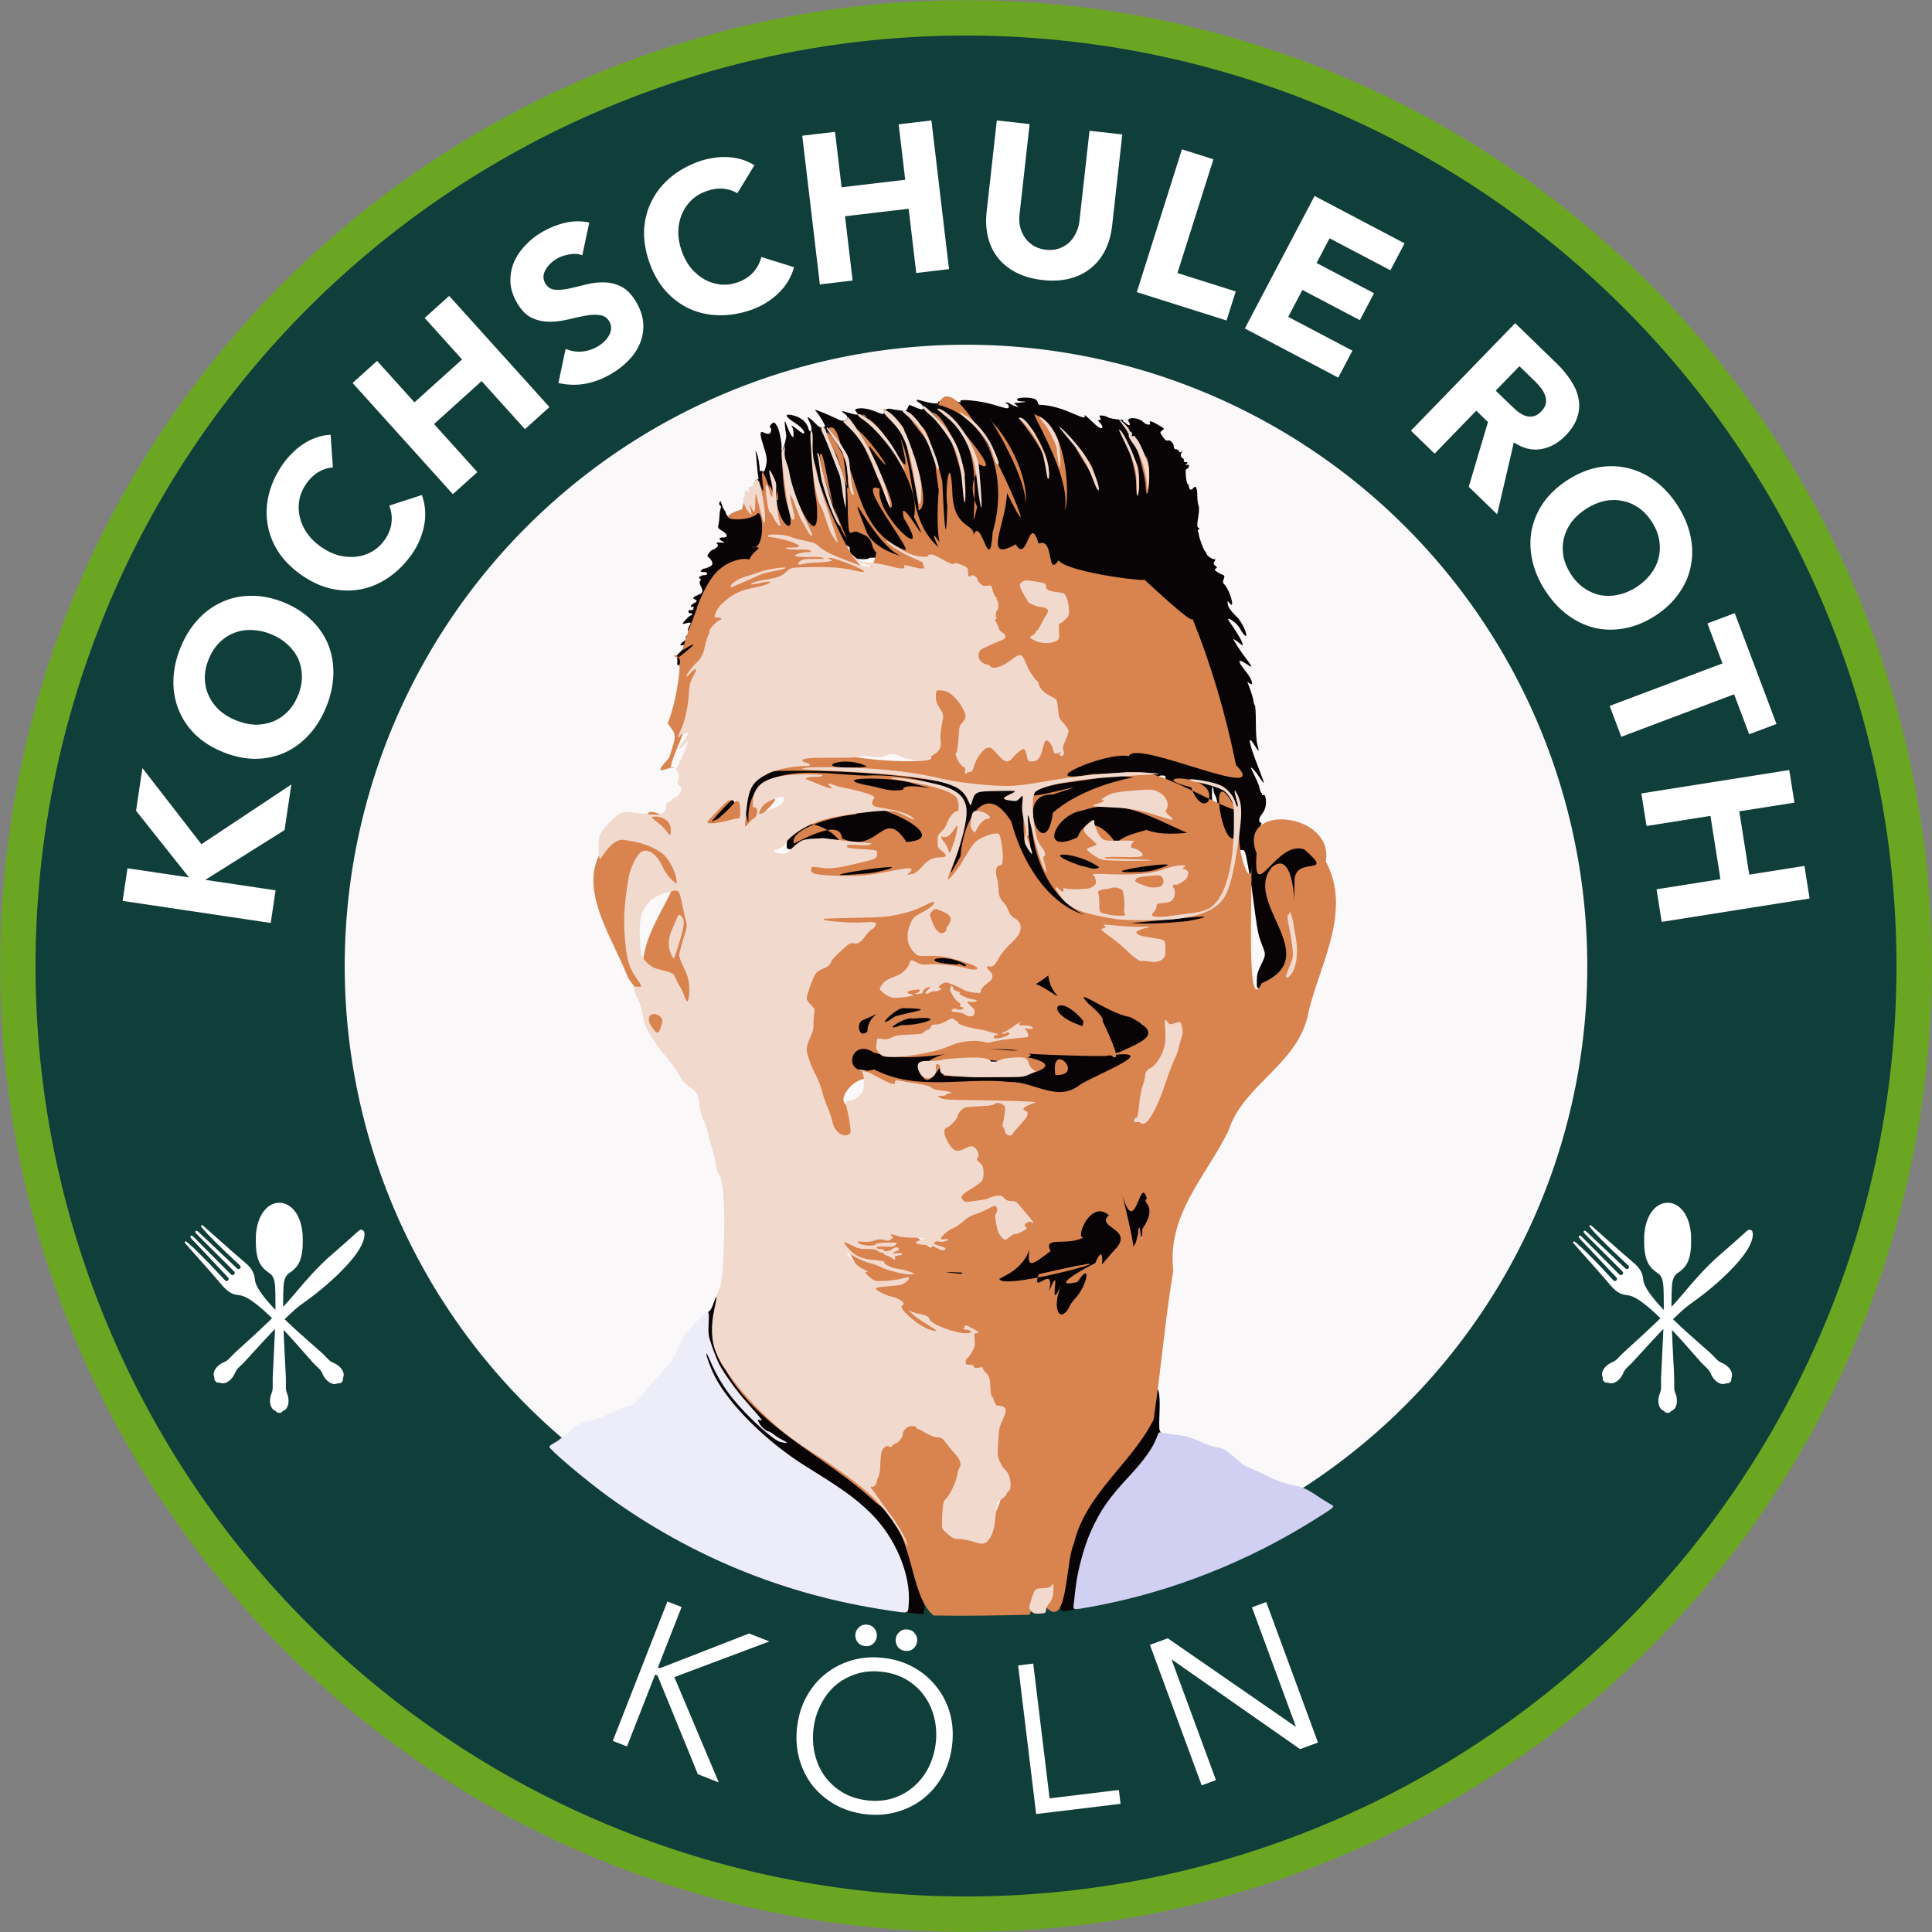 <?xml version="1.0" encoding="UTF-8" standalone="no"?>
<!-- Created with Inkscape (http://www.inkscape.org/) -->

<svg
   width="429.592mm"
   height="429.592mm"
   viewBox="0 0 429.592 429.592"
   version="1.1"
   id="svg1"
   inkscape:version="1.3.2 (091e20e, 2023-11-25)"
   sodipodi:docname="KSKlogo4.svg"
   xmlns:inkscape="http://www.inkscape.org/namespaces/inkscape"
   xmlns:sodipodi="http://sodipodi.sourceforge.net/DTD/sodipodi-0.dtd"
   xmlns="http://www.w3.org/2000/svg"
   xmlns:svg="http://www.w3.org/2000/svg">
  <rect x="0" y="0" width="429.592" height="429.592" fill="#808080" stroke="none"/>
  <sodipodi:namedview
     id="namedview1"
     pagecolor="#505050"
     bordercolor="#eeeeee"
     borderopacity="1"
     inkscape:showpageshadow="0"
     inkscape:pageopacity="0"
     inkscape:pagecheckerboard="0"
     inkscape:deskcolor="#d1d1d1"
     inkscape:document-units="mm"
     inkscape:zoom="0.084995367"
     inkscape:cx="1564.7912"
     inkscape:cy="1447.1377"
     inkscape:window-width="1680"
     inkscape:window-height="997"
     inkscape:window-x="0"
     inkscape:window-y="25"
     inkscape:window-maximized="1"
     inkscape:current-layer="layer1" />
  <defs
     id="defs1" />
  <g
     inkscape:label="Ebene 1"
     inkscape:groupmode="layer"
     id="layer1"
     transform="translate(110.331,66.94)">
    <path
       id="circle22-1-7-1-3-9-0-8"
       style="fill:#103e3a;fill-rule:evenodd;stroke-width:15.009"
       d="M -85.088,67.665 A 205.818,205.818 0 0 1 184.657,-41.697 205.818,205.818 0 0 1 294.018,228.048 205.818,205.818 0 0 1 24.273,337.409 205.818,205.818 0 0 1 -85.088,67.665 Z" />
    <path
       id="circle22-1-7-1-1-9-1-2-0"
       style="fill:#103e3a;fill-rule:evenodd;stroke:#6ba623;stroke-width:7.859;stroke-dasharray:none;stroke-opacity:1"
       d="M -89.699,65.714 A 210.825,210.825 0 0 1 186.607,-46.307 210.825,210.825 0 0 1 298.629,229.999 210.825,210.825 0 0 1 22.322,342.021 210.825,210.825 0 0 1 -89.699,65.714 Z" />
    <path
       style="font-weight:800;font-size:36.027px;line-height:1.25;font-family:Avenir;-inkscape-font-specification:'Avenir, Ultra-Bold';letter-spacing:0.045px;fill:#ffffff;stroke-width:1.176"
       d="m -83.065,133.381 1.081,-7.256 13.675,2.037 -11.77,-14.828 1.413,-9.488 13.12,16.93 19.997,-13.282 -1.51,10.14 -17.623,11.068 15.628,2.328 -1.081,7.256 z m 22.329,-33.086 q -3.705,-1.501 -6.217,-3.94 -2.495,-2.482 -3.686,-5.553 -1.235,-3.088 -1.132,-6.598 0.103,-3.51 1.569,-7.127 1.466,-3.617 3.835,-6.209 2.369,-2.592 5.406,-3.949 2.993,-1.375 6.494,-1.377 3.519,-0.046 7.224,1.456 3.704,1.501 6.199,3.984 2.513,2.439 3.748,5.527 1.191,3.07 1.088,6.58 -0.103,3.51 -1.569,7.127 -1.466,3.617 -3.835,6.209 -2.369,2.592 -5.362,3.967 -3.036,1.357 -6.556,1.403 -3.502,0 -7.206,-1.5 z m 2.861,-7.06 q 2.179,0.883 4.274,0.971 2.07,0.027 3.933,-0.69 1.82,-0.734 3.267,-2.177 1.465,-1.487 2.348,-3.666 0.883,-2.179 0.849,-4.223 -0.017,-2.087 -0.812,-3.881 -0.839,-1.811 -2.361,-3.189 -1.548,-1.439 -3.727,-2.322 -2.135,-0.865 -4.249,-0.91 -2.095,-0.088 -3.915,0.646 -1.863,0.716 -3.328,2.203 -1.447,1.443 -2.33,3.622 -0.883,2.179 -0.866,4.266 0.035,2.044 0.873,3.855 0.795,1.794 2.343,3.233 1.566,1.395 3.701,2.261 z m 21.558,-56.241 q -1.7,0.121 -3.2,1.018 -1.473,0.858 -2.669,2.546 -1.196,1.688 -1.577,3.608 -0.354,1.882 0.074,3.799 0.417,1.852 1.593,3.607 1.204,1.718 3.084,3.05 1.918,1.36 3.938,1.926 2.008,0.501 3.932,0.308 1.885,-0.22 3.516,-1.139 1.658,-0.957 2.8,-2.569 1.305,-1.842 1.544,-3.805 0.239,-1.963 -0.49,-3.863 l 7.256,-2.35 q 1.194,3.439 0.469,6.902 -0.725,3.463 -2.71,6.264 -2.257,3.184 -5.158,5.163 -2.901,1.979 -6.129,2.631 -3.267,0.625 -6.703,-0.139 -3.409,-0.802 -6.67,-3.113 -3.261,-2.311 -5.147,-5.262 -1.859,-2.989 -2.314,-6.25 -0.493,-3.289 0.412,-6.682 0.906,-3.393 3.163,-6.577 0.816,-1.151 1.916,-2.216 1.089,-1.13 2.392,-1.993 1.331,-0.901 2.886,-1.47 1.556,-0.569 3.294,-0.663 z m 4.386,-18.773 5.447,-4.913 8.315,9.219 10.581,-9.543 -8.315,-9.219 5.447,-4.913 22.299,24.723 -5.447,4.913 -9.638,-10.685 -10.581,9.543 9.638,10.685 -5.447,4.913 z m 51.076,-28.398 q -1.342,-0.521 -2.942,-0.183 -1.583,0.275 -2.76,0.964 -0.69,0.404 -1.325,0.995 -0.635,0.591 -1.07,1.336 -0.459,0.705 -0.531,1.511 -0.073,0.806 0.403,1.617 0.761,1.298 2.139,1.417 1.378,0.119 3.124,-0.251 1.786,-0.393 3.776,-0.906 1.989,-0.512 3.973,-0.476 2.024,0.013 3.878,0.942 1.854,0.93 3.329,3.445 1.404,2.393 1.558,4.702 0.154,2.308 -0.697,4.388 -0.811,2.057 -2.506,3.814 -1.655,1.734 -3.886,3.042 -2.799,1.641 -5.692,2.193 -2.893,0.552 -6.08,-0.141 l 1.6,-7.59 q 1.735,0.727 3.623,0.601 1.905,-0.191 3.487,-1.119 0.771,-0.452 1.446,-1.066 0.692,-0.679 1.087,-1.401 0.435,-0.746 0.467,-1.528 0.072,-0.806 -0.38,-1.577 -0.761,-1.298 -2.204,-1.433 -1.425,-0.2 -3.236,0.153 -1.81,0.353 -3.864,0.848 -2.054,0.496 -4.078,0.483 -2.024,-0.013 -3.895,-0.878 -1.83,-0.889 -3.233,-3.283 -1.356,-2.312 -1.486,-4.58 -0.09,-2.291 0.721,-4.348 0.852,-2.08 2.506,-3.814 1.631,-1.774 3.74,-3.011 2.434,-1.427 5.11,-2.07 2.676,-0.643 5.453,-0.09 z m 34.482,-13.797 q -1.457,-0.883 -3.2,-1.018 -1.698,-0.151 -3.65,0.536 -1.952,0.686 -3.372,2.034 -1.376,1.331 -2.135,3.143 -0.73,1.752 -0.784,3.865 -0.01,2.097 0.754,4.271 0.78,2.218 2.101,3.847 1.349,1.569 3.031,2.523 1.666,0.91 3.528,1.102 1.907,0.177 3.77,-0.478 2.129,-0.749 3.459,-2.213 1.329,-1.464 1.832,-3.436 l 7.28,2.275 q -1.013,3.497 -3.606,5.904 -2.593,2.407 -5.831,3.546 -3.682,1.295 -7.193,1.234 -3.511,-0.061 -6.522,-1.395 -3.027,-1.378 -5.39,-3.986 -2.319,-2.624 -3.645,-6.395 -1.326,-3.771 -1.161,-7.269 0.21,-3.513 1.723,-6.438 1.498,-2.97 4.197,-5.215 2.7,-2.245 6.382,-3.541 1.331,-0.468 2.844,-0.701 1.542,-0.293 3.104,-0.244 1.607,0.033 3.205,0.468 1.599,0.435 3.071,1.363 z m 14.428,-12.787 7.285,-0.862 1.459,12.329 14.15,-1.675 -1.459,-12.329 7.285,-0.862 3.913,33.063 -7.285,0.862 -1.691,-14.29 -14.15,1.675 1.691,14.29 -7.285,0.862 z m 68.898,20.044 q -0.329,2.944 -1.493,5.322 -1.164,2.378 -3.144,4.002 -1.933,1.63 -4.665,2.366 -2.732,0.736 -6.144,0.355 -3.458,-0.386 -5.961,-1.706 -2.502,-1.32 -4.075,-3.341 -1.526,-2.016 -2.137,-4.592 -0.612,-2.576 -0.283,-5.52 l 2.268,-20.33 7.291,0.814 -2.237,20.049 q -0.172,1.542 0.149,2.903 0.368,1.366 1.147,2.446 0.784,1.034 1.936,1.73 1.204,0.655 2.653,0.817 1.449,0.162 2.721,-0.217 1.278,-0.425 2.27,-1.261 0.998,-0.882 1.611,-2.139 0.66,-1.251 0.832,-2.793 l 2.237,-20.049 7.291,0.813 z m 15.529,-17.016 6.995,2.212 -7.995,25.288 12.958,4.097 -2.041,6.457 -19.953,-6.308 z m 29.49,10.367 20.017,10.533 -3.153,5.992 -13.525,-7.117 -2.891,5.493 12.776,6.723 -3.153,5.993 -12.776,-6.723 -3.153,5.993 14.274,7.511 -3.153,5.992 -20.766,-10.927 z m 44.604,28.29 9.249,8.97 q 1.823,1.768 3.083,3.711 1.327,1.942 1.724,3.964 0.463,2.022 -0.203,4.127 -0.6,2.104 -2.629,4.197 -2.455,2.532 -5.507,3.044 -3.019,0.479 -6.009,-1.504 l -3.712,15.986 -6.313,-6.122 4.269,-14.399 -2.599,-2.521 -9.265,9.553 -5.266,-5.107 z m -4.326,14.998 3.106,3.012 q 0.709,0.688 1.518,1.407 0.876,0.718 1.746,1.104 0.903,0.352 1.832,0.205 0.963,-0.115 1.912,-1.093 0.884,-0.911 1.036,-1.812 0.152,-0.9 -0.159,-1.727 -0.279,-0.86 -0.924,-1.682 -0.644,-0.822 -1.353,-1.509 l -3.443,-3.339 z m 15.94,19.9 q 3.355,-2.173 6.794,-2.832 3.465,-0.62 6.663,0.166 3.238,0.76 6.054,2.858 2.816,2.098 4.938,5.374 2.122,3.276 2.886,6.703 0.764,3.427 0.134,6.693 -0.59,3.24 -2.598,6.109 -1.982,2.909 -5.336,5.082 -3.355,2.173 -6.819,2.793 -3.439,0.659 -6.677,-0.101 -3.198,-0.785 -6.014,-2.883 -2.816,-2.098 -4.938,-5.374 -2.122,-3.276 -2.886,-6.703 -0.764,-3.428 -0.173,-6.668 0.63,-3.266 2.612,-6.174 2.007,-2.869 5.362,-5.043 z m 4.142,6.394 q -1.973,1.278 -3.247,2.944 -1.209,1.68 -1.691,3.617 -0.443,1.911 -0.091,3.925 0.377,2.053 1.656,4.026 1.278,1.973 2.972,3.117 1.719,1.183 3.645,1.561 1.965,0.352 3.967,-0.104 2.067,-0.442 4.04,-1.721 1.934,-1.253 3.182,-2.958 1.274,-1.666 1.717,-3.578 0.482,-1.937 0.105,-3.99 -0.352,-2.013 -1.63,-3.987 -1.278,-1.973 -2.998,-3.157 -1.694,-1.144 -3.659,-1.496 -1.925,-0.378 -3.992,0.065 -2.041,0.482 -3.975,1.735 z m 30.342,34.359 -3.348,-8.889 6.073,-2.288 9.283,24.644 -6.073,2.288 -3.348,-8.889 -25.084,9.449 -2.586,-6.865 z m 14.851,23.706 1.145,7.246 -12.262,1.938 2.225,14.074 12.262,-1.938 1.145,7.246 -32.885,5.198 -1.145,-7.246 14.213,-2.247 -2.225,-14.074 -14.213,2.247 -1.145,-7.246 z"
       id="text4271-7-9-4-6-2"
       aria-label="KOCHSCHULE ROTH" />
    <path
       id="path22-2-7-4-3-4-0-9-5"
       style="fill:#faf8f8;fill-opacity:1;fill-rule:evenodd;stroke-width:10.049"
       d="M -33.582,142.63 A 138.146,138.146 0 0 1 109.691,9.81 138.146,138.146 0 0 1 242.512,153.083 138.146,138.146 0 0 1 99.238,285.903 138.146,138.146 0 0 1 -33.582,142.63 Z" />
    <path
       style="font-size:36.027px;line-height:1.25;font-family:Avenir;-inkscape-font-specification:'Avenir, Normal';letter-spacing:10.583px;fill:#ffffff;stroke-width:1.176"
       d="m 35.958,303.837 0.044,0.017 0.394,0.154 19.845,-7.732 4.51,1.766 -21.136,7.934 9.872,23.41 -4.641,-1.818 -8.979,-21.95 -0.482,-0.189 -0.044,-0.017 -6.259,15.982 -3.153,-1.235 12.14,-31.001 3.153,1.235 z m 61.774,16.862 q 0.338,-2.849 -0.291,-5.528 -0.624,-2.726 -2.165,-4.898 -1.495,-2.166 -3.878,-3.633 -2.383,-1.467 -5.559,-1.844 -3.175,-0.377 -5.836,0.491 -2.66,0.868 -4.668,2.619 -1.961,1.756 -3.205,4.261 -1.239,2.457 -1.577,5.306 -0.338,2.849 0.286,5.574 0.629,2.679 2.124,4.846 1.542,2.172 3.925,3.639 2.383,1.467 5.559,1.844 3.175,0.377 5.836,-0.491 2.66,-0.868 4.621,-2.624 2.007,-1.751 3.246,-4.208 1.244,-2.504 1.582,-5.353 z m 3.642,0.432 q -0.449,3.782 -2.133,6.803 -1.684,3.02 -4.296,5.078 -2.56,2.017 -5.89,2.947 -3.284,0.936 -6.973,0.498 -3.689,-0.438 -6.709,-2.122 -2.973,-1.679 -5.037,-4.244 -2.011,-2.607 -2.942,-5.937 -0.931,-3.331 -0.482,-7.113 0.449,-3.783 2.133,-6.803 1.684,-3.02 4.244,-5.037 2.612,-2.058 5.896,-2.994 3.331,-0.931 7.02,-0.493 3.689,0.438 6.663,2.117 3.02,1.685 5.031,4.291 2.063,2.565 2.994,5.896 0.931,3.331 0.482,7.113 z m -12.536,-23.65 q 0.111,-0.934 0.848,-1.557 0.742,-0.669 1.816,-0.542 1.074,0.128 1.639,0.952 0.571,0.778 0.46,1.712 -0.111,0.934 -0.853,1.603 -0.737,0.623 -1.811,0.495 -1.074,-0.128 -1.645,-0.906 -0.565,-0.825 -0.454,-1.758 z m -8.966,-1.064 q 0.111,-0.934 0.848,-1.557 0.742,-0.67 1.817,-0.542 1.074,0.128 1.639,0.952 0.571,0.778 0.46,1.712 -0.111,0.934 -0.853,1.603 -0.737,0.623 -1.811,0.495 -1.074,-0.128 -1.645,-0.905 -0.565,-0.825 -0.454,-1.759 z m 43.18,36.523 15.405,-1.87 0.374,3.081 -18.766,2.278 -4.013,-33.051 3.361,-0.408 z m 54.656,-15.976 0.088,-0.033 -9.749,-26.477 3.177,-1.17 11.504,31.243 -3.972,1.462 -28.469,-19.885 -0.088,0.033 9.847,26.742 -3.177,1.17 -11.504,-31.243 3.972,-1.462 z"
       id="text4271-9-6-6-6-0-4"
       aria-label="KÖLN" />
    <path
       d="m -48.247,200.51 c -0.196,0 -0.391,0.012 -0.518,0.031 -1.814,0.273 -3.318,1.79 -4.09,4.115 -0.324,0.975 -0.501,1.955 -0.578,3.194 -0.031,0.506 -0.013,2.113 0.031,2.657 0.227,2.836 0.973,4.296 2.838,5.548 0.498,0.335 0.711,0.563 0.938,1.009 0.218,0.427 0.365,1.015 0.441,1.764 0.067,0.672 0.117,2.699 0.107,4.423 l -0.01,1.086 -0.456,-0.49 c -2.055,-2.207 -3.352,-3.977 -3.863,-5.264 -0.163,-0.411 -0.222,-0.669 -0.274,-1.203 -0.069,-0.712 -0.324,-1.427 -0.726,-2.04 -0.352,-0.537 -0.731,-0.94 -1.474,-1.569 -1.02,-0.864 -1.933,-1.652 -3.025,-2.611 -0.595,-0.522 -1.417,-1.252 -4.659,-4.136 -0.692,-0.616 -1.117,-0.993 -1.377,-1.22 -0.13,-0.114 -0.218,-0.19 -0.277,-0.239 -0.059,-0.049 -0.087,-0.072 -0.108,-0.083 -0.038,-0.02 -0.08,-0.025 -0.121,-0.014 -0.04,0.011 -0.079,0.038 -0.116,0.076 -0.043,0.045 -0.067,0.097 -0.065,0.151 0,0.055 0.029,0.11 0.075,0.169 1.127,1.448 3.957,4.288 8.037,8.07 0.35,0.324 0.533,0.498 0.624,0.612 0.091,0.114 0.091,0.161 0.081,0.26 -0.033,0.321 -0.379,0.539 -0.65,0.414 -0.01,0 -0.026,-0.016 -0.052,-0.036 -0.025,-0.02 -0.058,-0.047 -0.095,-0.079 -0.074,-0.064 -0.165,-0.148 -0.259,-0.239 -0.444,-0.428 -1.169,-1.113 -2.784,-2.63 -3.205,-3.01 -4.65,-4.376 -5.298,-5.006 -0.354,-0.345 -0.487,-0.45 -0.631,-0.489 -0.168,-0.045 -0.332,0.071 -0.333,0.238 0,0.041 0,0.085 0.041,0.145 0.036,0.061 0.102,0.142 0.227,0.277 0.249,0.27 0.735,0.755 1.683,1.701 1.001,0.999 2.926,2.913 4.278,4.255 0.75,0.745 1.37,1.363 1.806,1.803 0.218,0.22 0.39,0.395 0.51,0.518 0.06,0.062 0.106,0.11 0.139,0.145 0.016,0.018 0.029,0.031 0.038,0.042 0.01,0.011 0.015,0.019 0.014,0.017 0.124,0.211 0.01,0.526 -0.247,0.656 -0.132,0.067 -0.21,0.075 -0.338,0.039 -0.028,-0.011 -0.046,-0.014 -0.075,-0.033 -0.029,-0.019 -0.069,-0.051 -0.133,-0.11 -0.128,-0.118 -0.354,-0.344 -0.794,-0.785 -0.494,-0.495 -2.169,-2.181 -3.721,-3.745 -3.749,-3.779 -3.876,-3.906 -4.013,-3.997 -0.099,-0.066 -0.192,-0.098 -0.274,-0.092 -0.082,0 -0.151,0.053 -0.192,0.133 -0.023,0.045 -0.036,0.091 -0.032,0.141 0,0.051 0.024,0.103 0.06,0.165 0.073,0.123 0.215,0.282 0.455,0.53 0.642,0.662 1.971,2.065 3.48,3.674 0.327,0.349 0.818,0.871 1.089,1.159 0.272,0.289 0.843,0.898 1.27,1.352 0.973,1.037 1.465,1.555 1.82,1.919 0.086,0.089 0.159,0.168 0.213,0.231 0.054,0.063 0.09,0.114 0.099,0.134 0.127,0.28 -0.086,0.624 -0.412,0.657 -0.079,0.011 -0.14,0 -0.213,-0.045 -0.072,-0.042 -0.155,-0.117 -0.265,-0.238 -0.634,-0.695 -2.526,-2.706 -3.45,-3.667 -0.761,-0.792 -2.844,-2.869 -3.341,-3.333 -0.49,-0.456 -0.946,-0.863 -1.286,-1.147 -0.261,-0.218 -0.395,-0.33 -0.49,-0.375 -0.047,-0.023 -0.088,-0.027 -0.124,-0.014 -0.036,0.014 -0.063,0.04 -0.096,0.073 -0.054,0.054 -0.089,0.102 -0.089,0.152 0,0.012 0,0.02 0.01,0.029 0,0.011 0.011,0.019 0.019,0.031 0.017,0.025 0.042,0.058 0.079,0.104 0.074,0.092 0.194,0.234 0.381,0.449 0.375,0.43 1.017,1.152 2.091,2.354 2.723,3.049 4.076,4.593 5.822,6.648 0.688,0.809 1.286,1.313 1.963,1.65 0.552,0.275 1.064,0.413 1.759,0.476 0.275,0.025 0.542,0.084 0.838,0.188 1.224,0.427 2.957,1.655 5.125,3.636 0.202,0.185 0.545,0.508 0.837,0.788 0.146,0.14 0.279,0.268 0.376,0.363 0.048,0.047 0.088,0.086 0.114,0.114 0.011,0.011 0.019,0.019 0.025,0.027 -0.01,0.011 -0.016,0.018 -0.029,0.031 -0.029,0.03 -0.072,0.073 -0.124,0.126 -0.105,0.104 -0.25,0.247 -0.409,0.402 -1.77,1.717 -3.117,2.965 -7.567,7.01 -0.229,0.208 -0.552,0.526 -0.719,0.708 -0.224,0.243 -0.46,0.488 -0.664,0.688 -0.204,0.2 -0.375,0.355 -0.463,0.417 -0.186,0.133 -0.347,0.225 -0.529,0.304 -0.37,0.162 -0.47,0.209 -0.638,0.302 -0.404,0.226 -0.757,0.495 -1.051,0.803 -0.688,0.721 -0.965,1.617 -0.673,2.233 0.024,0.051 0.035,0.079 0.042,0.125 0.01,0.047 0.01,0.114 0,0.236 0,0.127 0,0.195 0.01,0.248 0.01,0.053 0.025,0.09 0.054,0.149 0.082,0.164 0.313,0.396 0.486,0.49 0.061,0.034 0.097,0.053 0.149,0.061 0.053,0.011 0.119,0.011 0.249,0 0.12,0 0.187,0 0.234,0 0.047,0.011 0.075,0.017 0.124,0.039 0.177,0.081 0.334,0.113 0.556,0.113 0.229,0 0.412,-0.033 0.639,-0.114 0.859,-0.307 1.648,-1.151 2.105,-2.244 0.225,-0.54 0.497,-0.888 1.173,-1.504 0.511,-0.465 0.668,-0.629 1.794,-1.866 2.897,-3.183 4.282,-4.684 5.236,-5.678 0.112,-0.117 0.321,-0.334 0.465,-0.484 l 0.21,-0.219 -0.021,0.581 c -0.058,1.581 -0.144,3.408 -0.349,7.373 -0.173,3.348 -0.167,3.194 -0.149,3.966 0.018,0.751 0.021,1.178 -0.01,1.495 -0.031,0.317 -0.097,0.524 -0.22,0.839 -0.066,0.17 -0.148,0.403 -0.183,0.521 -0.205,0.69 -0.238,1.444 -0.09,2.058 0.144,0.594 0.48,1.084 0.884,1.274 0.087,0.04 0.189,0.09 0.227,0.108 0.013,0.011 0.041,0.027 0.071,0.055 0.029,0.027 0.061,0.062 0.087,0.094 0.12,0.15 0.198,0.21 0.338,0.261 0.083,0.03 0.171,0.039 0.359,0.039 0.184,5e-4 0.312,-0.014 0.421,-0.06 0.109,-0.047 0.195,-0.125 0.294,-0.247 0.025,-0.03 0.055,-0.063 0.084,-0.089 0.028,-0.026 0.056,-0.047 0.069,-0.053 0.037,-0.018 0.139,-0.066 0.226,-0.107 0.452,-0.213 0.797,-0.771 0.93,-1.485 0.052,-0.279 0.052,-0.939 10e-4,-1.243 -0.055,-0.33 -0.144,-0.659 -0.258,-0.956 -0.286,-0.745 -0.31,-0.878 -0.299,-1.688 0.017,-1.238 0.01,-1.922 -0.049,-2.967 -0.03,-0.566 -0.076,-1.464 -0.103,-1.997 -0.027,-0.532 -0.059,-1.136 -0.071,-1.341 -0.038,-0.677 -0.109,-2.142 -0.17,-3.48 -0.03,-0.669 -0.059,-1.307 -0.079,-1.798 -0.02,-0.491 -0.034,-0.839 -0.034,-0.921 v -0.011 l 0.158,0.167 c 1.309,1.384 2.651,2.878 5.099,5.675 1.356,1.549 1.499,1.705 1.92,2.091 0.914,0.838 1.191,1.172 1.411,1.698 0.284,0.679 0.601,1.156 1.069,1.609 0.723,0.699 1.588,0.976 2.217,0.696 0.068,-0.03 0.102,-0.044 0.149,-0.052 0.047,-0.011 0.111,-0.011 0.232,0 0.122,0 0.187,0 0.24,0 0.053,-0.011 0.091,-0.026 0.155,-0.055 0.085,-0.04 0.188,-0.122 0.282,-0.214 0.094,-0.092 0.177,-0.192 0.217,-0.273 0.023,-0.046 0.037,-0.083 0.044,-0.136 0.01,-0.053 0.01,-0.122 0.01,-0.241 0,-0.247 0,-0.264 0.062,-0.403 0.086,-0.206 0.116,-0.397 0.101,-0.635 -0.064,-1.022 -1.015,-2.081 -2.351,-2.638 -0.227,-0.094 -0.299,-0.13 -0.437,-0.214 -0.305,-0.186 -0.592,-0.441 -1.031,-0.917 -0.695,-0.755 -0.654,-0.717 -2.549,-2.374 -3.079,-2.694 -4.68,-4.146 -6.439,-5.838 l -0.327,-0.314 0.266,-0.262 c 0.778,-0.764 1.853,-1.754 2.414,-2.224 0.491,-0.411 0.862,-0.691 1.844,-1.391 2.949,-2.103 5.748,-4.474 8.163,-6.915 2.825,-2.855 4.487,-5.242 4.941,-7.108 0.061,-0.251 0.131,-0.754 0.131,-0.945 -2e-4,-0.09 -0.013,-0.22 -0.03,-0.34 -0.017,-0.12 -0.038,-0.226 -0.06,-0.279 -0.155,-0.368 -0.614,-0.542 -0.971,-0.368 -0.039,0.019 -0.105,0.07 -0.2,0.147 -0.095,0.078 -0.215,0.182 -0.352,0.305 -0.857,0.77 -2.541,2.279 -2.743,2.457 -1.225,1.083 -1.973,1.737 -2.59,2.268 -1.276,1.097 -1.81,1.591 -2.887,2.665 -1.215,1.212 -2.303,2.387 -3.774,4.076 -0.659,0.757 -1.18,1.369 -2.215,2.6 -0.791,0.941 -1.687,1.955 -2.174,2.462 l -0.097,0.1 -5e-4,-0.958 c -8e-4,-1.549 0.05,-3.303 0.112,-3.9 0.101,-0.975 0.32,-1.651 0.691,-2.143 0.161,-0.214 0.331,-0.364 0.644,-0.571 0.478,-0.316 0.734,-0.521 1.093,-0.875 1.116,-1.101 1.621,-2.475 1.8,-4.883 0.042,-0.569 0.036,-2.388 -0.01,-2.889 -0.134,-1.456 -0.429,-2.653 -0.913,-3.701 -0.842,-1.824 -2.222,-2.995 -3.786,-3.204 -0.126,-0.017 -0.321,-0.024 -0.516,-0.021 z"
       id="path30-3-7-2-0-9-4-5-7-2-2-0"
       style="fill:#ffffff;fill-opacity:1;stroke-width:0.057" />
    <path
       d="m 260.455,200.51 c -0.196,0 -0.391,0.012 -0.519,0.031 -1.814,0.273 -3.318,1.79 -4.09,4.115 -0.324,0.975 -0.501,1.955 -0.578,3.194 -0.031,0.506 -0.013,2.113 0.031,2.657 0.227,2.836 0.973,4.296 2.838,5.548 0.498,0.334 0.711,0.563 0.938,1.009 0.218,0.427 0.365,1.015 0.441,1.764 0.067,0.672 0.117,2.699 0.108,4.423 l -0.006,1.086 -0.456,-0.49 c -2.055,-2.207 -3.352,-3.977 -3.863,-5.264 -0.163,-0.411 -0.222,-0.669 -0.274,-1.203 -0.069,-0.712 -0.324,-1.427 -0.726,-2.04 -0.352,-0.537 -0.731,-0.94 -1.474,-1.569 -1.02,-0.864 -1.933,-1.652 -3.025,-2.611 -0.594,-0.522 -1.417,-1.252 -4.659,-4.136 -0.692,-0.615 -1.118,-0.993 -1.377,-1.22 -0.13,-0.114 -0.218,-0.19 -0.277,-0.239 -0.059,-0.049 -0.087,-0.072 -0.108,-0.083 -0.038,-0.02 -0.08,-0.025 -0.121,-0.014 -0.04,0.011 -0.079,0.038 -0.116,0.076 -0.043,0.045 -0.067,0.097 -0.065,0.151 0.002,0.055 0.029,0.11 0.075,0.169 1.127,1.448 3.957,4.288 8.037,8.07 0.35,0.324 0.533,0.498 0.624,0.612 0.091,0.114 0.091,0.161 0.081,0.26 -0.033,0.321 -0.379,0.539 -0.65,0.414 -0.006,0 -0.026,-0.016 -0.052,-0.036 -0.025,-0.02 -0.058,-0.047 -0.095,-0.079 -0.074,-0.064 -0.165,-0.148 -0.259,-0.239 -0.444,-0.428 -1.169,-1.113 -2.784,-2.63 -3.205,-3.01 -4.65,-4.376 -5.298,-5.006 -0.354,-0.345 -0.487,-0.45 -0.631,-0.489 -0.168,-0.045 -0.332,0.071 -0.333,0.238 -5e-5,0.041 0.005,0.085 0.041,0.145 0.036,0.061 0.102,0.142 0.227,0.277 0.249,0.27 0.735,0.755 1.683,1.701 1.001,0.999 2.926,2.913 4.277,4.255 0.75,0.745 1.37,1.363 1.806,1.803 0.218,0.22 0.39,0.395 0.51,0.518 0.06,0.062 0.106,0.11 0.139,0.145 0.016,0.018 0.029,0.031 0.038,0.042 0.009,0.011 0.015,0.019 0.014,0.017 0.124,0.211 0.009,0.526 -0.247,0.656 -0.132,0.067 -0.21,0.075 -0.338,0.039 -0.028,-0.011 -0.045,-0.014 -0.075,-0.033 -0.029,-0.019 -0.069,-0.051 -0.133,-0.11 -0.128,-0.118 -0.354,-0.344 -0.794,-0.785 -0.494,-0.495 -2.169,-2.181 -3.72,-3.745 -3.749,-3.779 -3.876,-3.906 -4.013,-3.997 -0.099,-0.066 -0.192,-0.098 -0.274,-0.092 -0.082,0 -0.151,0.053 -0.192,0.133 -0.023,0.045 -0.035,0.091 -0.032,0.141 0.004,0.051 0.024,0.103 0.06,0.165 0.073,0.123 0.215,0.282 0.455,0.53 0.642,0.662 1.971,2.065 3.48,3.674 0.327,0.349 0.818,0.871 1.089,1.159 0.272,0.289 0.843,0.898 1.27,1.352 0.973,1.037 1.465,1.555 1.82,1.919 0.086,0.089 0.159,0.168 0.214,0.231 0.054,0.063 0.09,0.114 0.099,0.134 0.127,0.28 -0.086,0.624 -0.412,0.657 -0.079,0.011 -0.14,0 -0.213,-0.045 -0.072,-0.042 -0.155,-0.117 -0.264,-0.238 -0.634,-0.695 -2.526,-2.706 -3.45,-3.667 -0.761,-0.792 -2.844,-2.869 -3.341,-3.333 -0.49,-0.456 -0.946,-0.863 -1.286,-1.147 -0.261,-0.218 -0.395,-0.33 -0.49,-0.375 -0.047,-0.023 -0.088,-0.027 -0.124,-0.014 -0.036,0.014 -0.063,0.04 -0.096,0.073 -0.054,0.054 -0.089,0.102 -0.089,0.152 0,0.012 0,0.02 0.01,0.029 0,0.011 0.011,0.019 0.019,0.031 0.017,0.025 0.042,0.058 0.079,0.104 0.074,0.092 0.194,0.234 0.381,0.449 0.375,0.43 1.017,1.152 2.091,2.354 2.723,3.049 4.076,4.593 5.822,6.648 0.688,0.809 1.286,1.313 1.963,1.65 0.552,0.275 1.064,0.413 1.759,0.476 0.275,0.025 0.542,0.084 0.838,0.188 1.224,0.427 2.957,1.655 5.125,3.636 0.202,0.185 0.545,0.508 0.837,0.788 0.146,0.14 0.279,0.268 0.376,0.363 0.048,0.047 0.087,0.086 0.114,0.114 0.011,0.011 0.019,0.019 0.025,0.027 -0.007,0.011 -0.016,0.018 -0.029,0.031 -0.029,0.03 -0.072,0.073 -0.124,0.126 -0.105,0.104 -0.25,0.247 -0.409,0.402 -1.77,1.717 -3.117,2.965 -7.567,7.01 -0.229,0.208 -0.552,0.526 -0.719,0.708 -0.223,0.243 -0.46,0.488 -0.664,0.688 -0.204,0.2 -0.375,0.355 -0.463,0.417 -0.186,0.133 -0.348,0.225 -0.529,0.304 -0.37,0.162 -0.47,0.209 -0.638,0.302 -0.404,0.226 -0.757,0.495 -1.051,0.803 -0.688,0.721 -0.965,1.617 -0.673,2.233 0.024,0.051 0.035,0.079 0.042,0.125 0.006,0.047 0.007,0.114 0.004,0.236 -0.001,0.127 -0.002,0.195 0.006,0.248 0.008,0.053 0.025,0.09 0.054,0.149 0.082,0.164 0.313,0.396 0.486,0.49 0.061,0.034 0.097,0.053 0.149,0.061 0.052,0.011 0.119,0.011 0.249,0 0.12,0 0.187,0 0.234,0 0.047,0.011 0.075,0.017 0.124,0.039 0.177,0.081 0.334,0.113 0.556,0.113 0.229,0 0.412,-0.033 0.639,-0.114 0.859,-0.307 1.648,-1.151 2.105,-2.244 0.225,-0.54 0.497,-0.888 1.173,-1.504 0.511,-0.465 0.668,-0.629 1.794,-1.866 2.897,-3.183 4.282,-4.684 5.236,-5.678 0.112,-0.117 0.321,-0.334 0.465,-0.484 l 0.21,-0.219 -0.021,0.581 c -0.058,1.581 -0.144,3.408 -0.349,7.373 -0.173,3.348 -0.167,3.194 -0.149,3.966 0.018,0.751 0.021,1.178 -0.01,1.495 -0.031,0.317 -0.097,0.524 -0.22,0.839 -0.066,0.17 -0.148,0.403 -0.183,0.521 -0.205,0.69 -0.238,1.444 -0.09,2.058 0.144,0.594 0.48,1.084 0.884,1.274 0.087,0.04 0.189,0.09 0.227,0.108 0.013,0.011 0.041,0.027 0.071,0.055 0.029,0.027 0.061,0.062 0.087,0.094 0.12,0.15 0.198,0.21 0.338,0.261 0.083,0.03 0.171,0.039 0.359,0.039 0.184,5e-4 0.312,-0.014 0.421,-0.06 0.109,-0.047 0.195,-0.125 0.294,-0.247 0.025,-0.03 0.055,-0.063 0.084,-0.089 0.028,-0.026 0.056,-0.047 0.069,-0.053 0.037,-0.018 0.139,-0.066 0.225,-0.107 0.452,-0.213 0.797,-0.771 0.93,-1.485 0.052,-0.279 0.052,-0.939 10e-4,-1.243 -0.055,-0.33 -0.144,-0.659 -0.258,-0.956 -0.286,-0.745 -0.31,-0.878 -0.299,-1.688 0.017,-1.238 0.006,-1.922 -0.049,-2.967 -0.029,-0.566 -0.076,-1.464 -0.103,-1.997 -0.027,-0.532 -0.059,-1.136 -0.07,-1.341 -0.038,-0.677 -0.109,-2.142 -0.17,-3.48 -0.03,-0.669 -0.059,-1.307 -0.079,-1.798 -0.02,-0.491 -0.034,-0.839 -0.034,-0.921 v -0.011 l 0.158,0.167 c 1.309,1.384 2.651,2.878 5.099,5.675 1.356,1.549 1.499,1.705 1.92,2.091 0.914,0.838 1.191,1.172 1.411,1.698 0.284,0.679 0.601,1.156 1.069,1.609 0.723,0.699 1.588,0.976 2.217,0.696 0.068,-0.03 0.102,-0.044 0.149,-0.052 0.047,-0.011 0.111,-0.011 0.232,0 0.122,0 0.187,0 0.24,0 0.053,-0.011 0.091,-0.026 0.155,-0.055 0.085,-0.04 0.188,-0.122 0.282,-0.214 0.094,-0.092 0.177,-0.192 0.217,-0.273 0.023,-0.046 0.037,-0.083 0.044,-0.136 0.008,-0.053 0.009,-0.122 0.01,-0.241 0.002,-0.247 0.004,-0.264 0.062,-0.403 0.086,-0.206 0.116,-0.397 0.101,-0.635 -0.064,-1.022 -1.015,-2.081 -2.351,-2.638 -0.227,-0.094 -0.299,-0.13 -0.437,-0.214 -0.305,-0.186 -0.592,-0.441 -1.031,-0.917 -0.695,-0.755 -0.654,-0.717 -2.549,-2.374 -3.079,-2.694 -4.68,-4.146 -6.439,-5.838 l -0.327,-0.314 0.266,-0.262 c 0.778,-0.764 1.852,-1.754 2.414,-2.224 0.491,-0.411 0.862,-0.692 1.844,-1.391 2.949,-2.103 5.748,-4.474 8.163,-6.915 2.825,-2.855 4.487,-5.242 4.94,-7.109 0.061,-0.251 0.131,-0.754 0.131,-0.945 -2.3e-4,-0.09 -0.013,-0.22 -0.03,-0.34 -0.017,-0.12 -0.038,-0.226 -0.06,-0.279 -0.155,-0.368 -0.614,-0.542 -0.971,-0.368 -0.039,0.019 -0.105,0.07 -0.199,0.147 -0.095,0.078 -0.215,0.182 -0.352,0.305 -0.857,0.771 -2.541,2.279 -2.743,2.457 -1.225,1.083 -1.973,1.737 -2.59,2.268 -1.275,1.097 -1.81,1.591 -2.887,2.665 -1.215,1.212 -2.303,2.387 -3.774,4.076 -0.659,0.757 -1.18,1.369 -2.215,2.6 -0.791,0.941 -1.687,1.955 -2.174,2.462 l -0.097,0.1 -5.8e-4,-0.958 c -7.8e-4,-1.549 0.05,-3.303 0.112,-3.9 0.101,-0.975 0.32,-1.651 0.691,-2.143 0.161,-0.214 0.331,-0.364 0.644,-0.571 0.478,-0.316 0.734,-0.521 1.093,-0.875 1.116,-1.101 1.621,-2.475 1.8,-4.883 0.042,-0.569 0.036,-2.388 -0.01,-2.889 -0.134,-1.456 -0.429,-2.653 -0.913,-3.701 -0.842,-1.824 -2.222,-2.995 -3.786,-3.204 -0.126,-0.017 -0.321,-0.024 -0.516,-0.021 z"
       id="path30-3-7-2-0-9-4-5-9-2-3-1-6"
       style="fill:#ffffff;fill-opacity:1;stroke-width:0.057" />
    <g
       class="layer"
       id="g1-4"
       transform="matrix(0.026,0,0,0.026,-64.093,-113.95)">
      <title
         id="title1">Layer 1</title>
      <g
         fill="#080405"
         id="l3MoBOAmJEbyBXmcV2culqV">
        <g
           id="svg_1">
          <path
             d="m 6110,15613 c -8,-1 -46,-5 -84,-8 -69,-7 -69,-7 -63,-77 14,-168 -60,-393 -200,-606 -46,-69 -181,-205 -283,-282 -80,-61 -201,-141 -391,-258 -334,-206 -664,-532 -787,-778 -41,-82 -72,-176 -72,-219 0,-30 3,-35 24,-35 23,0 23,0 10,-57 -14,-60 -18,-179 -8,-230 3,-16 15,-33 27,-38 14,-7 28,-32 42,-75 14,-41 28,-66 38,-68 23,-5 22,21 -4,149 -33,161 -25,230 39,360 63,128 177,282 325,436 156,162 253,240 510,409 122,81 267,182 322,224 124,96 264,241 334,346 60,89 149,268 180,362 51,153 79,450 41,445 z"
             id="p1DE4O0PcW" />
          <path
             d="m 7293,15458 c 14,-301 88,-565 223,-796 85,-145 136,-213 271,-359 219,-238 303,-392 303,-555 0,-60 2,-68 19,-68 27,0 35,75 28,237 -4,103 -2,126 11,139 14,14 14,21 -2,69 -23,73 -105,195 -191,285 -215,225 -321,380 -409,604 -39,98 -94,340 -102,452 -8,108 -6,106 -103,118 -54,7 -54,7 -48,-126 z"
             id="pzRpoKmAN" />
          <path
             d="m 6243,13180 c -18,-7 -23,-17 -23,-45 0,-27 -4,-35 -17,-35 -10,0 -27,-3 -38,-6 -19,-5 -20,-1 -17,35 4,41 4,41 -31,41 -24,0 -53,-13 -96,-41 -58,-39 -61,-43 -61,-81 0,-40 0,-40 40,-36 39,3 40,3 40,-28 0,-31 -30,-58 -38,-35 -4,12 -60,15 -86,5 -10,-4 -16,-18 -16,-41 0,-36 0,-36 50,-31 27,3 51,1 52,-4 2,-5 63,-6 146,-2 142,7 142,7 142,45 0,37 -1,38 -45,45 -45,6 -45,6 -10,33 19,14 34,34 35,44 0,14 9,17 50,17 28,0 65,7 81,16 30,15 30,15 19,-6 -6,-12 -18,-24 -26,-27 -9,-3 -14,-19 -14,-44 0,-28 -4,-39 -15,-39 -11,0 -15,-11 -15,-36 0,-35 0,-35 48,-32 47,3 47,3 50,46 2,27 8,42 17,42 23,0 55,50 55,86 0,32 -2,34 -35,34 -34,0 -35,1 -35,36 0,36 0,36 -55,32 -41,-4 -55,-1 -55,9 0,15 -62,17 -97,3 z"
             id="pVd39hTq4" />
          <path
             d="m 6882,13106 c 6,-67 26,-106 55,-106 8,0 13,-12 13,-31 0,-30 1,-30 42,-28 26,2 43,-1 46,-9 2,-6 19,-12 39,-12 35,0 35,0 30,43 -11,79 -23,142 -30,155 -5,6 -18,12 -29,12 -11,0 -26,7 -32,14 -6,9 -38,18 -75,22 -64,7 -64,7 -59,-60 z"
             id="pKpipAL6x" />
          <path
             d="m 7250,12941 c 0,-6 -11,-11 -25,-11 -20,0 -25,-5 -25,-25 0,-18 -5,-25 -20,-25 -16,0 -20,-7 -20,-30 0,-30 0,-30 -55,-24 -55,7 -55,7 -55,-35 0,-36 -3,-41 -23,-41 -13,0 -32,7 -43,15 -19,14 -18,14 4,15 18,0 22,5 22,35 0,35 0,35 -85,33 -79,-3 -85,-2 -94,20 -8,17 -19,22 -47,22 -37,0 -37,0 -31,-47 8,-74 -3,-82 -104,-80 -90,2 -379,-11 -416,-19 -19,-3 -23,-11 -23,-39 0,-30 -3,-35 -24,-35 -37,0 -56,-10 -56,-31 0,-13 -10,-20 -37,-24 -21,-3 -54,-13 -73,-23 -29,-14 -35,-23 -38,-54 -3,-37 -2,-38 31,-38 78,0 267,82 267,115 0,17 182,44 255,38 66,-6 95,-24 95,-60 0,-20 5,-23 40,-23 28,0 40,4 40,14 0,16 50,36 91,36 16,0 29,5 29,10 0,16 38,12 78,-9 32,-17 39,-27 55,-83 23,-78 31,-88 73,-88 30,0 34,3 34,28 0,15 -4,42 -9,60 -5,17 -7,32 -5,32 18,0 65,-35 89,-66 73.198,-94.112 12.431,-96.73 174,-118 -11,-17 -19,-49 -19,-73 0,-43 0,-43 35,-43 29,0 39,6 53,30 9,16 25,30 34,30 9,0 19,6 21,13 4,10 6,10 6,0 21.741,-173.925 44.589,-160.786 90,-158 12,-75 12,-75 75,-75 49,0 69,5 90,21 -5.445,-83.946 55.593,-76.597 68,-106 10,-23 17,-26 52,-23 33,2 44,9 63,36 22,33 22,33 42,-7 12,-22 21,-47 21,-56 0,-12 12,-15 55,-15 30,0 55,5 55,10 0,6 13,10 29,10 25,0 29,4 35,38 15,90 8,126 -45,231 -36,71 -56,101 -68,101 -14,0 -21,14 -31,62 -16,83 -52,128 -101,128 -31,0 -38,5 -49,29 -6,16 -21,38 -32,48 -28,25 -44,61 -53,113 -11,77 -13,80 -51,80 -33,0 -34,-1 -34,-40 0,-29 -4,-40 -15,-40 -9,0 -15,-9 -15,-25 0,-18 -5,-25 -20,-25 -17,0 -20,7 -20,49 0,64 -7,81 -34,81 -16,0 -28,12 -44,45 -12,25 -26,45 -31,45 -6,0 -22,20 -37,45 -24,41 -42.78,16.676 -65,45 -151.869,193.588 -123.562,-43.876 -129,-49 z"
             id="pnsHsCAUy"
             sodipodi:nodetypes="ssssscssccsccscccssscccsscsssssccsscsccsscscccscccccssssccscscccssssssscscss" />
          <path
             d="m 5753,12864 c -7,-3 -13,-21 -13,-40 0,-34 0,-34 81,-34 80,0 80,0 77,38 -3,37 -3,37 -68,39 -36,1 -71,-1 -77,-3 z"
             id="pCwnP1wKg" />
          <path
             d="m 5725,12765 c -22,-8 -41,-15 -42,-15 -2,0 -3,-11 -3,-25 0,-19 -5,-25 -22,-25 -53,0 -68,-11 -68,-46 0,-33 1,-34 43,-34 23,0 59,3 80,6 31,6 37,11 37,30 0,13 6,24 13,24 7,0 37,7 65,15 50,15 52,17 52,50 0,35 0,35 -57,35 -32,-1 -76,-7 -98,-15 z"
             id="pgxAZSDmH" />
          <path
             d="m 7177,11176 c -26,-8 -58,-21 -70,-29 -24,-16 -137,-29 -137,-15 0,4 -34,8 -75,8 -74,0 -75,0 -75,-26 0,-27 0,-27 -66,-20 -36,4 -141,2 -234,-5 -145,-9 -175,-9 -229,5 -35,9 -84,16 -110,16 -116,0 -401,-69 -504,-122 -53,-28 -73,-32 -137,-33 -75,0 -75,0 -72,-115 4,-132 14,-160 62,-160 30,0 30,0 14,-25 -32,-49 1,-165 46,-165 10,0 45,-16 77,-35 68,-41 129,-48 135,-15 3,18 6,17 47,-10 36,-25 54,-30 103,-30 32,0 58,4 58,10 0,17 25,11 43,-10 13,-16 29,-20 72,-20 55,0 55,0 55,-44 0,-52 6,-56 96,-56 84,0 104,11 104,55 0,24 5,35 15,35 10,0 15,11 15,35 0,35 0,35 -45,35 -41,0 -45,-2 -45,-25 0,-24 -2,-25 -57,-23 -50,1 -52,2 -15,5 41,4 42,5 42,39 0,35 0,35 -52,34 -79,-2 -88,1 -38,14 45,12 45,12 45,56 0,45 0,45 -135,53 -77,4 -151,14 -173,22 -20,8 -55,15 -77,15 -36,0 -40,-3 -40,-25 0,-22 -4,-25 -35,-25 -31,0 -35,-3 -35,-25 0,-28 -8,-30 -45,-13 -21,9 -25,18 -25,55 0,63 -13,83 -55,83 -31,0 -35,3 -35,25 0,20 5,25 24,25 38,0 78,18 112,51 59,57 139,62 369,25 227,-37 484,-49 997,-47 234,1 261,2 309,21 36,15 55,18 63,10 16,-16 112,-12 130,5 14,15 46,21 46,9 0,-4 -16,-28 -35,-54 -41,-56 -48,-110 -15,-110 16,0 20,-7 20,-35 0,-37 -3,-40 -57,-49 -30,-5 -32,-3 -35,27 -3,28 -7,32 -36,35 -29,3 -40,-3 -71,-37 -35,-38 -42,-41 -89,-41 -40,0 -57,-5 -81,-26 -29,-24 -31,-31 -31,-90 0,-58 -2,-65 -23,-73 -13,-5 -36,-24 -51,-43 -52,-64 -68,-78 -91,-78 -14,0 -25,7 -28,20 -4,18 -14,20 -73,20 -43,0 -85,-7 -111,-17 -39,-17 -43,-21 -43,-54 0,-33 6,-41 69,-88 73,-54 200,-117 315,-157 50,-17 91,-24 147,-24 68,0 81,-3 107,-25 16,-13 35,-38 42,-55 10,-25 18,-30 46,-30 42,0 49,21 41,127 -8,102 -35,145 -109,168 -101,31 -166,66 -173,92 -3,14 -1,30 4,37 6,7 15,30 20,52 8,35 9,36 10,10 1,-29 1,-29 61,-23 55,6 60,5 60,-13 0,-16 7,-20 33,-20 26,0 52,17 131,84 99,84 99,84 189,91 90,7 90,7 139,58 26,27 48,54 48,59 0,22 42,48 79,48 39,0 39,0 33,-46 -5,-45 -5,-45 33,-42 61,5 79,39 83,154 4,94 4,94 -32,94 -36,0 -36,0 -36,-42 0,-57 -15,-81 -23,-39 -7,33 -56,71 -91,71 -11,0 -40,12 -65,27 -46,27 -46,27 -16,33 26,4 30,10 33,42 3,36 2,37 -40,48 -24,7 -56,20 -73,30 -31,19 -130,71 -365,193 -120,62 -142,70 -200,73 -36,2 -87,-3 -113,-10 z m -988,-202 c 12,-15 21,-35 21,-45 0,-15 7,-19 33,-19 28,0 36,5 50,35 9,19 20,35 24,36 62,5 269,9 423,9 164,-1 208,-4 275,-22 44,-11 89,-24 100,-28 19,-8 19,-9 -3,-9 -12,-1 -50,-15 -84,-32 -54,-27 -68,-30 -117,-25 -154,16 -222,18 -267,7 -66,-17 -266,-14 -353,4 -40,8 -92,15 -116,15 -55,0 -75,8 -75,30 0,22 37,70 55,70 7,0 23,-12 34,-26 z"
             id="pzBnx1EFI" />
          <path
             d="m 8960,10563 c 0,-83 7,-95 51,-91 34,3 34,3 37,66 4,75 -7,92 -54,92 -34,0 -34,0 -34,-67 z"
             id="pYIJkkdd6" />
          <path
             d="m 8970,10197 c 0,-53 6,-76 39,-143 39,-81 39,-81 4,-170 -34,-88 -37,-107 -78,-419 -8,-66 -27,-181 -41,-255 -25,-135 -25,-135 -65,-132 -37,4 -39,3 -39,-25 0,-27 -1,-28 -44,-25 -45,4 -45,4 -56,-40 -6,-23 -18,-64 -26,-90 -8,-25 -19,-94 -23,-152 -6,-68 -15,-115 -25,-131 -9,-13 -16,-35 -16,-49 0,-14 -4,-27 -9,-30 -4,-3 -6,49 -4,115 4,120 4,120 -44,117 -46,-3 -48,-4 -51,-35 -2,-25 -8,-33 -22,-33 -20,0 -70,-57 -70,-81 -2,-47 -61,-84 -187,-116 -17,-4 -23,-13 -23,-34 0,-26 -4,-29 -30,-29 -25,0 -30,4 -30,25 0,14 -1,25 -2,26 -2,0 -86,4 -188,9 -196,10 -230,15 -230,35 0,19 -34,45 -58,45 -34,0 -178,53 -268,98 -83,42 -124,79 -124,113 0,25 3,24 55,-15 87,-67 138,-80 339,-84 199,-4 318,10 461,55 146,46 249,112 257,165 5,32 52,62 96,61 20,0 74,-4 120,-8 83,-8 83,-8 80,31 -3,38 -3,38 -80,62 -61,19 -78,28 -78,43 0,38 -102,38 -150,-1 -52,-42 -71,-52 -177,-96 -176,-74 -159,-72 -197,-29 -32,38 -32,38 -160,48 -70,5 -142,6 -161,3 -48,-9 -79,-38 -95,-88 -7,-24 -17,-47 -21,-51 -8,-11 -40,31 -71,93 -23,45 -23,45 -148,45 -126,0 -126,0 -122,63 4,61 4,62 -22,62 -14,0 -26,4 -26,9 0,5 21,60 47,122 43,105 53,120 122,190 58,58 92,82 144,104 64,28 67,31 67,63 0,34 0,34 -87,27 -57,-4 -98,-13 -118,-25 -42,-26 -101,-90 -110,-120 -10,-33 -43,-80 -57,-80 -22,0 -120,-94 -160,-153 -31,-46 -59,-113 -109,-259 -55,-164 -71,-202 -95,-220 -16,-13 -48,-40 -72,-60 -35,-31 -51,-38 -86,-38 -64,0 -83,32 -107,179 -21,132 -86,334 -128,396 -22,33 -33,41 -64,43 -37,3 -37,3 -37,-36 0,-22 13,-71 29,-111 28,-67 29,-71 10,-71 -14,0 -19,7 -19,25 0,22 -4,25 -34,25 -18,0 -47,-5 -65,-11 -30,-11 -32,-14 -29,-53 3,-39 5,-41 40,-46 30,-4 36,-8 28,-20 -5,-8 -10,-30 -10,-47 0,-27 4,-33 23,-33 12,0 31,-7 41,-15 11,-8 35,-15 53,-15 29,0 33,3 34,28 0,27 0,27 10,3 5,-13 16,-64 25,-113 18,-104 11,-138 -39,-195 -29,-33 -135,-93 -164,-93 -7,0 -13,9 -13,20 0,17 -6,20 -47,19 -27,0 -69,-4 -95,-8 -26,-4 -49,-4 -50,1 -2,4 -57,11 -124,14 -107,6 -127,5 -182,-15 -39,-13 -87,-21 -128,-21 -56,0 -74,-5 -110,-27 -30,-19 -44,-35 -44,-49 0,-21 -5,-22 -157,-29 -277,-13 -476,20 -552,93 -44,42 -56,77 -66,197 -4,44 -13,95 -20,113 -12,28 -19,32 -51,32 -37,0 -37,0 -31,-133 11,-215 45,-290 159,-346 94,-46 157,-54 356,-46 172,7 172,7 172,-19 0,-23 4,-26 35,-26 28,0 35,-4 35,-20 0,-18 7,-20 89,-20 63,0 92,4 100,14 14,17 86,36 135,36 35,0 36,1 38,38 1,35 1,35 5,5 4,-30 6,-31 61,-37 31,-4 82,-2 112,4 30,5 90,15 133,22 74,12 77,13 77,39 0,26 2,27 83,37 45,6 90,14 100,17 12,5 17,2 17,-9 0,-11 9,-16 33,-16 55,0 77,10 77,35 0,17 12,30 45,50 25,14 53,37 61,51 17,25 17,25 41,2 24,-22 32,-23 219,-26 191,-4 194,-4 194,17 0,16 6,21 26,21 27,0 27,0 21,85 -6,81 -5,85 14,85 20,0 20,-4 14,-72 -4,-45 -2,-84 4,-101 13,-34 85,-70 177,-88 62,-12 64,-14 64,-43 1,-25 8,-36 43,-57 23,-15 69,-34 102,-44 32,-9 81,-28 107,-41 27,-14 72,-29 101,-35 70,-13 436,-43 517,-41 36,0 90,1 120,1 30,1 82,6 115,12 63,11 145,52 145,72 0,19 71,76 109,87 20,6 60,13 90,17 54,6 54,6 47,-18 -4,-13 -10,-58 -15,-99 -5,-41 -15,-91 -24,-112 -8,-20 -21,-62 -27,-95 -7,-32 -30,-101 -51,-155 -27,-67 -39,-111 -39,-146 0,-86 -27,-200 -54,-233 -50,-59 -93,-168 -100,-254 -8,-92 -22,-135 -44,-135 -9,0 -26,-10 -40,-22 -13,-13 -53,-39 -90,-58 -64,-33 -67,-37 -70,-75 -3,-34 -13,-49 -76,-110 -41,-39 -95,-81 -124,-94 -29,-14 -52,-30 -52,-36 0,-9 -62,-14 -220,-19 -231,-8 -280,-16 -280,-46 0,-25 -68,-50 -139,-50 -85,0 -121,-9 -121,-30 0,-11 -10,-20 -25,-24 -23,-6 -25,-11 -25,-61 0,-55 0,-55 -44,-55 -26,0 -46,-5 -48,-12 -3,-7 -13,6 -24,27 -17,36 -23,40 -61,43 -34,2 -43,0 -43,-12 0,-9 -9,-16 -20,-16 -12,0 -24,-9 -28,-21 -8,-20 -8,-20 -20,5 -6,14 -18,26 -25,26 -7,0 -24,11 -37,25 -17,18 -34,25 -62,25 -21,0 -38,-4 -38,-10 0,-5 -11,-10 -24,-10 -33,0 -73,-34 -86,-75 -7,-22 -18,-35 -29,-35 -13,0 -16,8 -13,40 4,40 4,40 -35,40 -40,0 -40,0 -58,-65 -21,-80 -36,-93 -28,-25 6,50 6,50 -30,50 -32,0 -37,-4 -48,-35 -21,-56 -36,-44 -31,25 4,60 4,60 -25,60 -42,0 -89,-26 -118,-65 -30,-39 -81,-52 -88,-23 -3,11 -15,18 -29,18 -21,1 -22,2 -5,14 10,8 17,26 17,45 0,28 -3,31 -30,31 -28,0 -30,3 -30,36 0,37 0,37 -43,32 -26,-3 -72,-22 -113,-46 -64,-37 -69,-39 -72,-20 -3,18 -10,19 -68,16 -35,-2 -64,0 -64,5 0,13 -124,7 -142,-7 -12,-9 -18,-27 -18,-53 0,-37 -2,-41 -37,-52 -54,-16 -70,-31 -108,-103 -19,-34 -35,-55 -35,-45 0,14 -9,17 -50,17 -43,0 -50,3 -50,20 0,15 -7,20 -25,20 -16,0 -25,6 -25,15 0,11 -11,15 -36,15 -28,0 -44,-8 -70,-34 -20,-20 -34,-28 -34,-20 0,19 -69,18 -98,-2 -21,-14 -22,-14 -22,10 0,23 -4,25 -47,28 -25,2 -48,8 -50,15 -3,9 18,13 74,15 78,3 78,3 81,41 3,32 0,37 -17,37 -18,0 -21,6 -21,40 0,36 2,40 26,40 23,0 25,3 22,38 -3,32 -7,38 -35,47 -30,8 -33,13 -33,46 0,53 -18,63 -126,67 -94,4 -94,4 -94,-32 0,-20 4,-36 9,-36 4,0 6,-11 4,-23 -4,-20 -9,-23 -31,-19 -15,3 -21,7 -14,9 6,3 12,20 12,38 0,32 -1,33 -70,50 -39,9 -73,21 -76,26 -3,5 -23,9 -46,9 -40,0 -40,0 -36,-40 4,-40 3,-40 -32,-40 -33,1 -36,4 -63,63 -15,34 -27,74 -27,88 0,26 -40,79 -60,79 -6,0 -10,28 -10,70 0,69 0,69 -40,101 -30,24 -40,40 -40,61 0,24 -4,28 -29,28 -25,0 -28,-3 -24,-23 3,-12 10,-28 16,-35 15,-19 1,-25 -32,-14 -17,6 -31,7 -31,3 0,-11 61,-71 72,-71 4,0 8,-5 8,-10 0,-6 -6,-10 -13,-8 -7,2 -14,0 -15,-4 -5,-20 -1,-26 17,-21 12,3 20,-2 23,-15 4,-15 2,-19 -8,-15 -25,9 -15,-17 11,-29 28,-13 32,-26 10,-34 -24,-10 -17,-20 25,-37 44,-17 49,-31 24,-78 -11,-23 -12,-34 -4,-44 8,-10 7,-14 -2,-18 -21,-7 6,-30 36,-30 15,0 26,-5 26,-13 0,-9 -11,-14 -31,-14 -27,0 -30,-2 -19,-15 7,-8 19,-15 27,-15 8,0 27,-7 43,-15 22,-11 27,-20 23,-37 -3,-13 -15,-30 -26,-39 -20,-16 -20,-17 -1,-42 10,-15 24,-27 29,-27 20,-1 58,-37 46,-44 -22,-14 -10,-22 27,-18 35,3 36,3 13,-10 -36,-19 -35,-33 1,-33 48,0 46,-25 -2,-55 -38,-23 -41,-28 -34,-55 4,-16 8,-50 9,-75 1,-25 5,-53 10,-64 5,-12 3,-21 -5,-26 -8,-5 -10,-15 -5,-26 7,-16 10,-13 19,17 6,20 16,42 23,50 6,8 12,19 12,24 0,6 7,18 15,27 12,14 21,15 48,7 18,-5 34,-9 35,-9 2,0 3,-7 3,-16 0,-14 11,-16 70,-12 70,4 70,4 70,-34 0,-37 1,-38 34,-38 19,0 38,5 41,10 3,6 19,10 34,10 25,0 30,5 40,43 7,23 21,53 31,67 18,24 18,24 5,-40 -7,-36 -16,-91 -20,-123 -6,-47 -11,-57 -26,-57 -14,0 -19,7 -19,25 0,22 -4,25 -33,25 -33,0 -34,-1 -55,-74 -26,-89 -27,-96 -6,-96 12,0 15,-6 11,-23 -3,-12 -8,-58 -12,-102 -3,-44 -8,-91 -10,-105 -4,-22 -3,-22 9,5 11,24 23,92 26,149 0,5 3,6 7,3 3,-4 12,-2 18,3 9,8 15,-1 24,-34 16,-65 14,-83 -20,-191 -33,-103 -30,-127 10,-105 12,6 29,10 38,8 19,-3 28,-44 12,-53 -7,-5 -4,-14 7,-26 23,-26 29,-24 52,14 21,33 47,181 36,199 -4,6 -1,9 7,6 11,-4 41,-121 34,-131 -1,-1 -5,-31 -9,-67 -6,-65 -6,-65 20,0 13,36 31,71 39,79 13,13 14,10 13,-25 0,-21 -5,-45 -11,-52 -19,-24 6,-12 50,24 24,20 47,33 50,30 14,-14 -25,-59 -84,-96 -70,-45 -84,-73 -30,-64 82,14 137,57 153,118 3,15 11,25 18,23 15,-6 10,-44 -13,-89 -16,-32 -16,-36 -2,-28 9,4 34,27 56,49 29,31 44,39 60,35 11,-4 22,-8 23,-9 6,-5 -49,-97 -72,-123 -20,-23 -20,-23 20,-8 38,13 142,59 177,77 25,13 67,0 67,-21 0,-10 -12,-25 -26,-35 -39,-25 -25,-26 45,-4 70,21 83,19 57,-10 -15,-17 -15,-19 -1,-25 34,-13 98,-5 157,19 69,28 78,30 78,14 0,-23 30,-41 58,-34 15,4 45,9 67,11 22,3 46,7 53,9 7,3 18,-8 24,-23 7,-15 13,-29 14,-30 1,-2 24,6 49,17 26,12 53,21 61,21 23,0 11,-38 -18,-55 -44,-25 -33,-36 19,-19 66,21 148,30 139,15 -9,-14 32,-15 68,-1 22,8 26,7 26,-7 0,-13 3,-14 12,-5 15,15 31,16 22,0 -5,-8 -2,-9 12,-4 42,18 57,20 49,6 -15,-24 185,-3 290,31 51,16 99,29 109,29 21,0 21,-26 -1,-39 -15,-8 -15,-10 -3,-11 9,0 24,6 35,14 11,7 31,16 45,20 25,7 25,7 0,-14 -14,-12 -20,-20 -15,-17 6,2 33,1 60,-3 50,-7 50,-7 8,-9 -31,-1 -43,-5 -43,-16 0,-24 141,-21 163,3 10,10 17,24 17,30 0,7 6,12 13,12 75,2 170,25 262,65 118,50 130,53 121,28 -4,-10 12,0 36,23 24,22 54,51 67,62 46,41 71,19 29,-25 -19,-20 -19,-23 -4,-23 14,0 15,-4 6,-20 -9,-18 -8,-20 17,-18 15,1 37,7 48,14 16,10 50,16 132,24 2,0 2,3 0,8 -1,4 1,7 4,7 4,0 16,8 26,18 24,21 36,12 20,-14 -10,-16 -9,-21 3,-29 24,-15 93,0 118,26 26,27 68,33 58,9 -9,-26 20,-15 103,36 21,14 21,14 1,29 -20,15 -20,15 6,53 17,26 31,37 41,32 22,-8 53,23 53,52 0,16 6,23 19,23 10,0 22,7 25,16 5,14 9,14 24,3 14,-11 15,-11 5,1 -18,19 -16,49 3,57 8,3 13,12 10,19 -4,9 2,14 16,14 17,0 18,2 8,15 -11,13 -10,14 4,9 11,-4 16,-1 16,10 0,9 -7,19 -16,23 -14,5 -15,16 -10,67 3,34 11,63 16,64 6,2 10,12 10,22 0,27 19,35 35,14 22,-30 36,-5 36,61 0,32 5,69 10,84 7,18 7,50 -2,104 -11,67 -11,80 2,88 11,8 11,12 1,16 -6,2 -9,9 -6,15 4,6 7,18 8,27 3,28 38,126 52,142 8,8 14,19 14,23 0,13 44,45 63,46 15,0 15,3 5,21 -11,17 -10,22 7,35 17,13 18,16 5,24 -13,8 -12,12 5,25 11,9 32,20 46,26 25,9 26,13 16,39 -10,26 -8,33 13,55 13,14 34,56 46,93 21,66 16,92 -11,56 -14,-18 -14,-18 -15,-1 0,29 25,69 73,114 40,37 87,126 87,165 0,18 -30,-13 -50,-52 -10,-20 -34,-49 -54,-63 -43,-34 -65,-36 -42,-5 56,78 107,162 112,185 7,27 7,27 -34,-6 -23,-18 -42,-30 -42,-27 0,10 71,119 105,161 17,22 37,50 44,62 9,19 4,17 -41,-13 -72,-47 -75,-24 -9,57 46,58 69,104 57,117 -3,2 -13,-1 -23,-9 -15,-13 -16,-12 -8,6 21,51 44,123 47,150 1,17 7,33 12,36 4,4 8,71 8,150 0,92 5,160 14,188 7,25 11,47 9,49 -2,2 -18,-20 -36,-49 -63,-101 -47,-14 33,189 26,67 48,128 48,134 0,7 -14,-10 -31,-38 -31,-48 -79,-103 -79,-90 0,4 15,37 34,74 19,38 38,85 41,105 4,20 11,37 17,37 5,0 6,5 2,12 -5,8 -2,9 9,5 12,-5 18,2 23,28 9,49 -3,100 -31,134 -27,31 -33,67 -12,74 9,3 9,10 -2,30 -18,33 -18,101 -1,239 13,107 13,107 41,68 57,-78 166,-129 297,-138 71,-4 85,-2 103,14 37,33 69,109 69,164 0,50 0,50 -39,50 -22,0 -44,-6 -51,-15 -33,-39 -69,-5 -93,89 -13,49 -13,63 -1,109 7,28 14,69 14,90 0,35 -1,37 -34,37 -33,0 -34,-1 -50,-62 -10,-35 -23,-110 -30,-167 -12,-89 -17,-106 -37,-122 -22,-17 -25,-17 -43,-1 -28,25 -106,190 -99,210 3,9 20,33 38,52 63,69 103,136 119,196 9,34 22,77 30,96 22,53 30,155 17,219 -7,31 -26,81 -44,110 -25,43 -44,61 -91,86 -33,17 -65,38 -72,47 -6,9 -25,16 -43,16 -31,0 -31,0 -31,-63 z"
             id="p17SEzPIgR" />
          <path
             d="m 6340,10084 c -195,-28 -185,-24 -188,-66 -3,-30 1,-39 19,-49 35,-18 165,-4 261,28 83,28 83,28 86,66 3,37 3,37 -40,36 -24,-1 -86,-7 -138,-15 z"
             id="pbqAOZolf" />
          <path
             d="m 7818,9733 c -47,-4 -48,-5 -48,-39 0,-34 0,-34 183,-34 199,0 390,-19 507,-50 41,-11 90,-20 108,-20 33,0 33,1 30,42 -3,37 -6,42 -38,53 -83,29 -267,48 -480,50 -118,1 -236,1 -262,-2 z"
             id="p01Aj12LF" />
          <path
             d="m 5900,9649 c 0,-34 0,-35 84,-62 47,-15 98,-27 115,-27 29,0 31,3 31,34 0,31 -4,35 -52,56 -29,13 -81,25 -115,28 -63,5 -63,5 -63,-29 z"
             id="p1FvmAxQBM" />
          <path
             d="m 5310,9286 c 0,-34 0,-34 88,-40 48,-4 152,-18 232,-31 80,-13 175,-27 213,-30 61,-6 67,-9 67,-29 0,-32 108,-76 185,-76 55,0 55,0 55,34 0,32 -4,37 -62,65 -40,20 -76,31 -105,31 -35,0 -43,3 -43,19 0,15 -15,23 -77,40 -140,37 -250,51 -404,51 -149,0 -149,0 -149,-34 z"
             id="p1EZGNh4zN" />
          <path
             d="m 7783,9294 c -7,-3 -13,-23 -13,-45 0,-39 0,-39 63,-39 82,0 219,-17 281,-35 27,-8 76,-15 108,-15 58,0 58,0 58,33 0,32 -1,33 -97,67 -92,32 -107,34 -243,37 -80,1 -151,0 -157,-3 z"
             id="pHYJkE5Jh" />
          <path
             d="m 7504,9260 c -71,-10 -228,-71 -261,-102 -16,-15 -23,-33 -23,-60 0,-37 1,-38 35,-38 54,0 157,29 285,79 115,46 115,46 115,86 0,40 0,40 -45,41 -25,1 -72,-2 -106,-6 z"
             id="p7PqEzIWV" />
          <path
             d="m 4950,9026 c 0,-58 32,-102 105,-147 126,-74 238,-108 469,-139 173,-23 300,-26 373,-7 74,19 158,72 230,145 34,34 67,62 73,62 5,0 10,16 10,35 0,38 5,36 -111,54 -36,6 -93,11 -126,11 -53,0 -64,-3 -89,-28 -16,-16 -40,-47 -54,-70 -13,-23 -27,-42 -31,-42 -4,0 -10,18 -14,39 -4,22 -18,51 -32,65 -25,25 -29,26 -159,26 -112,0 -145,-4 -211,-24 -115,-35 -118,-35 -187,-21 -68,14 -134,44 -155,69 -8,10 -29,16 -52,16 -39,0 -39,0 -39,-44 z"
             id="pOaBEox3Q" />
          <path
             d="m 4020,8846 c 0,-48 37,-76 101,-76 67,0 79,7 79,44 0,29 -3,32 -60,49 -32,9 -73,17 -90,17 -28,0 -30,-3 -30,-34 z"
             id="pWmJp7WX0" />
          <path
             d="m 4250,8838 c 0,-27 14,-48 78,-115 68,-74 81,-83 113,-83 53,0 67,16 75,88 6,54 4,62 -10,62 -9,0 -19,6 -22,14 -3,8 -20,17 -38,20 -18,3 -50,15 -71,26 -22,11 -59,20 -82,20 -42,0 -43,-1 -43,-32 z"
             id="p191apO76K" />
          <path
             d="m 4041,7556 c 4,-39 -10,-73 -24,-59 -3,2 -4,-11 -3,-31 2,-19 -2,-37 -8,-40 -6,-2 6,-18 27,-36 37,-31 52,-75 22,-64 -24,10 -17,-12 10,-30 14,-9 24,-20 24,-24 -4,-22 3,-32 21,-32 11,0 20,7 20,15 0,11 11,15 40,15 39,0 40,1 40,35 0,27 -7,40 -35,62 -27,22 -35,35 -35,60 0,22 -7,37 -22,47 -22,16 -22,16 0,16 18,0 22,6 22,33 0,49 -24,77 -67,77 -35,0 -35,0 -32,-44 z"
             id="ppxdkYxTe" />
          <path
             d="m 5120,6635 c 0,-31 3,-35 33,-40 17,-3 61,-5 97,-3 65,3 65,3 68,41 3,37 3,37 -97,37 -101,0 -101,0 -101,-35 z"
             id="p14wnS6Zdr" />
        </g>
      </g>
      <g
         fill="#dc8b5b"
         id="l3KJWVq5gPPMC9zeREb2YEK"
         style="fill:#d9834f;fill-opacity:1">
        <g
           id="svg_2"
           style="fill:#d9834f;fill-opacity:1">
          <path
             d="m 6205,15624 c -222.24,-188.345 -153.694,-746.301 -492.75,-964.375 -415.087,-395.315 -991.256,-619.612 -1287.562,-1137.734 -134.563,-171.349 -123.924,-444.134 -21.688,-101.891 284.24,481.465 777.894,761.307 1222.375,1072.5 106.289,-225.053 276.297,-708.458 637.625,-422.5 534.37,160.153 -269.882,791.247 245.25,875.75 229.492,63.564 366.726,-650.298 300.75,-511.75 -219.381,-232.141 -372.048,-887.462 -149,-705 -24.671,-246.877 -365.916,-215.351 -150.625,-485 -356.719,48.78 -555.811,-203.261 -821.875,-376.125 -135.985,-197.577 -466.509,-862.48 -387.5,-626.875 -173.616,-171.546 330.995,-25.674 -32,-151 -102.934,-136.774 367.124,-107.511 322,-70 89.249,131.775 -198.784,1.783 7.125,206.25 268.612,156.562 -142.65,25.453 -124.125,86.75 -34.823,169.977 265.798,-89.507 261.25,-6.375 -39.95,-368.013 571.891,375.407 435.75,113.375 95.05,-170.481 752.563,-360.538 259,-316 -11.426,-154.615 -167.046,-559.445 66,-440 -447.413,47.873 -23.647,-577.912 -77.75,-408.375 -233.852,-72.533 -405.805,-162.274 -670.484,-178.437 -161.952,-165.579 -432.733,170.176 -251.766,190.812 182.896,310.674 -224.12,365.97 -224,45 -200.131,-372.017 -178.284,-768.39 -134.172,-1148.391 74.372,-202.14 770.922,-459.292 236.797,-441.734 -486.928,-140.341 761.553,-254.531 618.125,-155.125 221.199,-293.337 600.975,283.385 219.25,233.25 -129.066,-418.713 -337.638,297.091 44.406,151 221.592,-47.18 555.528,253.38 139,153.422 -186.861,-73.633 -536.318,378.816 -556.406,186.578 286.149,-60.512 521.617,-98.888 821,-122 -95.601,-220.933 470.072,-382.731 115,-615 -178.478,-174.119 159.107,-767.706 -222,-463.75 -47.171,193.888 -358.423,406.798 -221,82.375 -306.783,158.192 -562.52,142.238 -943,154.375 -268.914,81.06 -369.799,-226.932 -37.266,-135.812 211.558,-11.869 479.707,-110.422 105.641,-101.312 C 5336.415,8797.483 4893.898,8759.295 4839,9041 c 147.815,-303.866 877.989,-608.891 792.625,-406.75 -318.812,8.607 -761.362,-387.308 -937,41.5 465.021,-198.41 -277.19,338.814 -66.75,227.25 -73.9,-98.051 -625.093,76.602 -287.875,-192 234.61,-346.068 274.34,199.761 282,119 -19.557,-546.166 639.812,-397.341 997.585,-388.738 328.322,-16.964 949.849,72.923 811.415,392.738 118.023,51.662 -229.45,720.974 5.625,297 12.56,-256.668 194.067,-681.667 433.25,-297.75 89.508,335.494 299.25,695.812 626.5,800.125 C 7133.298,9462.879 6990.561,8958.699 7055,8595 c -102.244,78.639 685.513,-157.718 168.25,8.078 -346.774,-15.018 -59.175,630.846 2.625,156.016 312.299,-271.414 848.639,-340.582 824,-307.219 -220.302,25.456 -434.859,-52.83 -71.719,-40.309 285.536,15.745 975.399,495.567 821.844,257.434 -75.419,-350.065 119.95,323.915 -54.641,-21.25 -212.48,-326.875 -30.666,623.656 79.516,236.5 -38.057,203.456 110.094,583.334 99.125,295.625 6.404,346.986 -43.667,1330.105 87,1037.125 544.789,-232.621 -170.667,-691.721 90.156,-994.516 C 9338.151,9029.976 9279.398,9865.493 9293,9330 c 11.19,-204.38 356.592,-20.619 82.984,-257.594 -240.038,-86.376 -440.361,494.709 -408.234,32.594 -172.66,-435.265 666.289,-353.207 592.4,69.902 222.935,415.545 -40.802,859.127 -143.635,1269.051 -73.813,464.212 -561.903,629.711 -689.457,1036.215 -195.702,395.035 -524.932,713.871 -471.527,1193.504 -69.831,423.113 -105.616,853.479 -168.006,1275.353 -189.64,376.415 -579.976,631.516 -681.878,1060.092 -76.246,162.994 -48.537,791.969 -261.992,515.321 84.704,-258.604 -146.003,125.75 -115.814,93.205 -274.173,6.651 -548.612,11.324 -822.842,6.357 z m 1209,-2709 c 103.577,-104.142 149.346,-335.213 22.109,-142.656 -267.935,62.103 96.945,-138.373 151.391,-160.469 97.046,-225.56 51.045,135.083 40.75,30.25 l 113.466,-131.292 C 7947.776,12313.79 7582.667,12312.338 7705,12201 c -170.548,-151.909 -312.764,265.316 -196,177 -144.083,100.629 -374.037,-10.582 -302.375,129.375 -155.107,115.487 -206.514,163.991 -180.625,-18.375 -98.71,343.792 -769.375,373.141 -572.375,202.625 -485.354,-24.839 481.755,51.549 315.375,49.375 -12.685,133.2 1498.848,-302.451 336,-36 -68.415,200.084 143.707,-107.224 89,145 120.65,-293.547 -22.492,226.953 101,-50 -88.181,226.274 5.752,341.378 85,158.25 z m 540,-555 c 16.718,-197.452 32.7,215.407 37,-41.375 142.413,-207.744 -16.59,-226.374 39,-258.625 -60.411,-220.061 -95.716,354.399 -210,-30 38.843,153.535 115.35,479.657 88,450 l 27.5,-45 z m -1104,-21 c 349.4,-76.802 -274.064,-450.222 -72,-146 -5.628,30.611 0.534,215.009 72,146 z m 94,-972 c -22.707,-366.168 -214.147,292.185 0,0 z m 1113,-80 c 37.242,-187.088 -10.337,-744.744 167.5,-675.875 -170.073,461.215 -199.586,671.996 -204.359,736.094 z m -594,-206 c 173.944,-102.034 730.51,-314.199 209,-242 -188.877,5.032 -1067.629,-27.031 -745.848,-48.322 -409.777,-54.147 -842.86,137.723 -1231.152,19.322 -206.873,-139.129 -287.209,227.096 3,144 365.663,191.028 769.221,64.613 1159.906,107.516 209.553,-5.249 411.315,181.564 605.094,19.484 z m 327,-272 c 231.293,-105.793 381.342,-158.326 94,-304 -195.222,-25.31 -610.502,-357.863 -257.125,-17.625 89.669,193.468 212.539,446.445 84.125,336.625 z m -1773,-9 c 155.768,-53.578 695.743,-152.319 629.375,-140 -312.954,-165.218 -509.16,43.216 -851.375,70 -166.599,66.594 186.893,117.214 222,70 z m -377,-170 c -3.455,-172.241 256.781,-219.092 -43.625,-96.125 -56.19,32.397 -26.805,160.134 43.625,96.125 z m 292,-55 c 173.57,4.401 407.37,-82.596 93,-56 -59.625,-19.651 -284.911,127.404 -93,56 z m 1556,-34 c -223.401,-268.992 -365.165,-72.786 -8.5,42.5 z m -1610,-41 c 143.682,-42.857 368.782,-64.239 74,-70 -63.516,-13.427 -284.004,213.67 -74,70 z m 1672,-33 c -221.343,-273.866 285.547,166.431 28,53 z m -282,-139 c -211.712,-227.437 25.102,-611.803 231,-446 -137.034,125.224 -581.844,548.671 -629,342.875 171.963,-81.355 331.256,75.829 398,103.125 z m -783,-268 c -195.419,-119.287 -461.796,-20.855 -73.5,-2.375 12.283,-24.387 65.359,36.491 73.5,2.375 z m 1652,-82 c 74.138,-166.058 -654.532,-316.773 -288.25,-108.5 71.83,74.031 177.55,178.28 288.25,108.5 z m 238,-292 c 596.488,-113.067 -820.823,68.081 -540.828,11.625 178.623,19.462 362.008,5.04 540.828,-11.625 z m -335,-65 c 77.534,-117.837 92.921,-452.409 208,-364 -32.336,330.368 -788.548,164.249 -620,89 398.478,107.031 156.485,71.067 282.406,303.188 35.731,-15.072 126.381,37.146 129.594,-28.188 z m -452,-96 c 6.713,-201.835 -433.03,-20.485 -96.875,43.25 35.985,5.657 151.833,88.206 96.875,-43.25 z M 5760,9257 c 417.762,-105.625 -791.222,78.455 -181.828,25.172 61.221,-2.508 122.331,-10.338 181.828,-25.172 z m 2400,-30 c 264.573,-81.644 -676.173,56.449 -215,39 73.349,-0.249 147.038,-10.115 215,-39 z m -538,-2 c -178.063,-132.901 -557.998,-151.389 -156.875,-12.625 46.468,3.641 113.474,44.856 156.875,12.625 z m 275,-128 c -330.071,-103.826 159.519,-188.248 126,-193 249.748,100.904 628.906,-72.214 567,92 -343.718,-55.364 -686.648,-404.371 -1111,-256 -233.263,32.539 -380.244,383.926 -42.594,229.688 123.556,-324.203 470.679,205.903 274.594,58.312 -296.906,34.661 61.751,114.147 186,69 z m -2886,-74 c 251.184,-129.566 400.581,-168.57 412,-44 318.142,140.847 351.043,-280.621 551,31 492.676,-40.793 -556.31,-479.134 -426.375,-238.875 C 5376.391,8784.712 4968.622,8890.472 5011,9023 Z m -651,-211 c 230.226,-189.293 260.328,-343.894 -55,24 z m 3803,-98 c -3.307,-279.607 -789.096,3.475 -262.25,-20.375 59.34,-30.726 248.092,121.278 262.25,20.375 z m 391,-50 c 102.917,-247.678 -592.288,-232.289 -146.125,-123.375 17.091,50.299 78.284,180.714 146.125,123.375 z M 5945,8561 c -4.31,-79.546 438.907,41.357 87.072,-51.586 -159.926,-63.164 -815.551,-58.68 -332.572,26.461 79.958,21.173 162.594,45.075 245.5,25.125 z"
             id="pXt0cBwi"
             style="fill:#d9834f;fill-opacity:1"
             sodipodi:nodetypes="cccccccccccccccccccccccccccccccccccccccccccccccccccccccccccccccccccccccccccccccccccccccccccccccccccccccccccccccccccccccccccccccccccccccccccccccccccccccccccccccccccccccccccccccccccccccccccccc" />
          <path
             d="m 6120,11027 c -125.234,-346.613 1113.532,-241.029 889.375,-177.391 523.026,111.941 -515.338,237.419 -16,115.766 -125.801,-140.183 -895.749,-107.582 -680.375,-64.375 -53.002,86.56 250.232,119.386 -22.625,107.25 7.851,-226.652 -90.623,113.348 -170.375,18.75 z"
             id="pbdJaYXtm"
             style="fill:#d9834f;fill-opacity:1" />
          <path
             d="m 7247,11002 c -44.994,-308.804 263.906,10.765 0,0 z"
             id="pj0IaVyV9"
             style="fill:#d9834f;fill-opacity:1" />
          <path
             d="m 8110,15075 c 23.698,-202.93 350.759,-835.561 263.75,-690.625 32.885,157.645 -76.185,727.347 -263.75,690.625 z"
             id="pgiuji11o"
             style="fill:#d9834f;fill-opacity:1" />
          <path
             d="m 4696,13921 c -139.554,-61.236 -505.214,-662.714 -236.137,-308.348 18.022,55.76 360.351,412.029 236.137,308.348 z"
             id="pyof09NIm"
             style="fill:#d9834f;fill-opacity:1" />
          <path
             d="m 4865,11492 c -131.03,-404.345 329.176,167.595 0,0 z"
             id="pB2tWWinj"
             style="fill:#d9834f;fill-opacity:1" />
          <path
             d="m 3843,10673 c -279.98,-147.493 114.908,-345.366 103.125,-56 23.355,56.962 -33.419,109.287 -103.125,56 z"
             id="p1B4HNcIPB"
             style="fill:#d9834f;fill-opacity:1" />
          <path
             d="m 4063,10398 c -166.924,-347.74 -149.834,-239.725 -287.25,-173.25 -235.67,-295.729 384.098,-950.47 152.25,-871.75 -365.376,-721.011 -374.96,1009.993 -327.625,497.25 42.23,141.558 216.033,651.821 -7.375,320.75 -139.69,-369.888 -501.547,-842.473 -142,-1190 507.27,-147.842 711.453,462.86 655.562,852.781 C 3973.149,9966.703 4320.961,10380.283 4063,10398 Z"
             id="pfHQtsJo7"
             style="fill:#d9834f;fill-opacity:1" />
          <path
             d="m 6992,9033 c -33.418,-129.888 -16.096,-472.721 24,-133 -22.669,15.526 64.909,232.739 -24,133 z"
             id="piWeRYRli"
             style="fill:#d9834f;fill-opacity:1" />
          <path
             d="m 3896,8952 c -461.347,-440.678 437.533,-18.38 0,0 z"
             id="p8Uv3kvJ3"
             style="fill:#d9834f;fill-opacity:1" />
          <path
             d="m 4010,8853 c 43.772,-239.455 419.178,93.927 0,0 z"
             id="pakE26Uvs"
             style="fill:#d9834f;fill-opacity:1" />
          <path
             d="m 6534,8544 c -543.098,-117.099 -1102.792,-150.004 -1657.734,-143.375 -238.565,34.97 440.056,-250.854 367.984,-206.125 213.722,145.204 1160.369,154.709 894.75,69.5 283.182,-119.026 -166.458,-791.062 284,-515 203.604,84.717 359.21,397.611 118.75,532.75 125.271,-256.226 641.202,-279.079 471.25,-91.125 43.309,271.318 154.142,-308.606 258.125,18.875 26.41,-459.516 -415.44,-759.716 -374.125,-727.5 -232.083,255.812 -534.479,-204.598 -137,-232 -58.618,-218.11 -511.227,-599.964 -290,-519 -100.988,-110.126 -425.625,104.978 -369.109,-33.188 -521.294,-35.019 -595.963,62.744 -714.641,10.688 -142.577,163.822 -419.656,256.861 -446.25,104.5 94.197,251.834 -528.563,144.069 -415.25,112 -218.876,269.055 -107.77,89.425 99,101.25 14.089,228.462 -431.933,22.517 -360.875,398 -70.861,494.074 -402.201,1022.506 -272.875,944.75 -85.612,7.615 -199.119,89.639 -47,-79 75.33,-219.374 56.019,-196.734 -11,-296.375 88.85,-221.793 112.692,-536.981 97.5,-488.5 39.081,-106.076 -98.814,-112.848 -12.875,-68.125 176.434,-137.533 169.815,-145.446 41.375,-68 50.87,-190.851 134.463,-367.639 122.375,-361.5 12.415,-35.483 138.625,-376.836 280.625,-362.5 -191.695,101.444 25.355,-88.291 169,-52 43.812,-97.07 147.166,-104.801 15,-107 124.752,44.582 105.828,-315.82 55,-288 -59.997,82.122 -441.952,64.338 -131.25,-35.125 7.701,-113.115 187.342,-289.908 146.25,-231.625 94.715,281.898 -54.711,-345.436 89,53.75 -24.286,-128.254 101.898,264.829 65,16 -48.887,231.071 201.652,490.844 81.25,112.781 -43.645,-169.887 -65.171,-687.05 18.75,-233.781 43.838,193.342 279.571,715.653 235.422,219.906 -38.535,-208.739 -62.859,-589.83 23.188,-164.25 84.352,244.924 406.911,1044.99 488.391,599.344 -61.986,-63.373 -10.19,-123.552 -137,-166 -88.749,-60.227 -96.765,108.15 -107,-173 6.099,-218.32 -53.527,-813.1 -163.375,-723.953 273.441,307.634 192.919,860.135 645.422,1037.125 106.628,50.227 -443.8,-620.596 -208.734,-521.094 -45.664,217.585 470.935,683.137 206.562,252.672 -66.094,-261.896 283.414,392.318 86.375,-12 77.655,-335.069 -469.145,-959.839 -433.25,-866.75 227.533,97.156 455.134,752.32 319,200 133.864,301.944 51.522,687.143 323,925 -129.497,-271.182 121.858,125.88 40.672,10.969 C 6228.912,6486.009 6235.37,6146.464 6250,6000 c -31.761,-204.7 -56.626,-432.371 30.156,-74.828 9.803,203.92 31.099,676.803 42.797,209.188 C 6300.008,5978.1 6349.009,5661.771 6366,6010 c 6.346,332.65 204.069,270.862 179,380 67.275,-190.974 139.272,370.896 166.047,-30.656 C 6835.292,5941.402 6724.38,5396.545 6246,5270 c 175.253,-477.791 1006.622,1606.904 587.281,752.938 -6.061,265.687 -214.243,604.474 74.719,440.062 102.562,174.732 113.537,-278.635 196.375,-5.25 136.153,-61.224 65.974,296.978 170.625,142.25 71.44,107.257 846.279,198.199 725.875,158.625 203.77,187.235 450.471,410.637 415.25,330.594 162.919,402.161 288.809,826.813 375.75,1260.781 327.884,339.836 -861.354,-228.597 -915.779,-75 C 7677.49,8232.168 7012.55,8528.555 7565,8427.641 8248.335,8416.791 6347.804,8615.138 6882.115,8558.053 6765.952,8559.122 6649.682,8554.733 6534,8544 Z m -899,-181 c -185.424,-102.223 -488.358,16.768 -130,8.75 l 74,-0.75 z M 7214,7265 c 76.134,-172.903 -357.43,-494.019 -84,-427 -394.821,-59.228 324.011,175.761 13,360 -76.369,48.699 18.977,111.666 71,67 z M 5979,6576 C 5727.577,6563.17 5410.892,5787.978 5626.344,6340.094 5671.566,6481.56 5877.927,6556.916 5979,6576 Z m -508,-655 c 57.299,-183.382 -328.305,-672.745 -107.891,-245.344 30.205,32.285 138.665,478.774 107.891,245.344 z"
             id="p1215PewtL"
             style="fill:#d9834f;fill-opacity:1"
             sodipodi:nodetypes="cccccccccccccccccccccccccccccccccccccccccccccccccccccccccccccccccccccccccccccccc" />
          <path
             d="m 6703,8113 c -93.745,-355.111 337.251,-11.983 0,0 z"
             id="p1AAddN5aM"
             style="fill:#d9834f;fill-opacity:1" />
          <path
             d="m 6330,7574 c -41.617,-263.278 286.534,106.862 0,0 z"
             id="pkK2aMDY3"
             style="fill:#d9834f;fill-opacity:1" />
          <path
             d="m 5464,6413 c -146.087,-173.736 -195.244,-836.155 -230.625,-709 27.785,237.714 164.781,560.072 230.625,709 z"
             id="p11KXALuAs"
             style="fill:#d9834f;fill-opacity:1" />
          <path
             d="m 6548,6260 c 9.967,-293.087 61.734,-676.512 -259,-906 -130.714,-216.661 571.489,572.08 302.625,422.375 9.383,91.055 -109.724,136.187 -13.625,367.625 l -18,75 z"
             id="p1CD3XrlmU"
             style="fill:#d9834f;fill-opacity:1" />
          <path
             d="m 7328,6165 c 57.597,-299.081 -330.163,-888.292 -250,-809 291.915,91.161 289.611,770.604 250,809 z"
             id="pheCiGarG"
             style="fill:#d9834f;fill-opacity:1" />
          <path
             d="m 6076,6173 c 8.732,-149.442 -218.176,-939.259 -28.59,-447.693 32.537,108.878 121.527,421.734 28.59,447.693 z"
             id="p11pCNqUEV"
             style="fill:#d9834f;fill-opacity:1" />
          <path
             d="m 5831,6149 c -78.188,-208.666 -253.253,-607.077 -292,-679 139.862,97.423 409.147,523.52 139.875,180.459 C 5555.287,5486.422 5935.711,6176.293 5831,6149 Z"
             id="pZLAYOwcK"
             style="fill:#d9834f;fill-opacity:1" />
          <path
             d="m 6992,6118 c 8.153,-253.029 -353.523,-814.511 -297.656,-713.578 C 6872.443,5583.409 7017.789,5916.752 6992,6118 Z"
             id="pJHnz0pQH"
             style="fill:#d9834f;fill-opacity:1" />
          <path
             d="m 7938,5944 c 0.032,-171.893 -164.119,-545.457 8,-164 42.602,86 -3.619,442.7 -8,164 z"
             id="pkeSCcsUE"
             style="fill:#d9834f;fill-opacity:1" />
          <path
             d="m 8018,5945 c -25.778,-200.596 -186.281,-603.745 -2.406,-237.422 69.808,43.099 15.456,512.996 2.406,237.422 z"
             id="p81Ptauke"
             style="fill:#d9834f;fill-opacity:1" />
          <path
             d="m 6440,5849 c -37.12,-125.087 -82.892,-358.265 -250.5,-516.5 157.216,26.263 367.749,715.126 250.5,516.5 z"
             id="p108TqDRJ8"
             style="fill:#d9834f;fill-opacity:1" />
          <path
             d="M 7177,5894 C 7254.858,5671.697 6696.231,5156.118 7053.996,5484.238 7126.584,5600.443 7226.266,5792.414 7177,5894 Z"
             id="pRda7gODa"
             style="fill:#d9834f;fill-opacity:1" />
          <path
             d="m 7521,5802 c -101.866,-153.286 -198.904,-338.81 -3.596,-70.047 66.849,73.609 107.475,275.184 3.596,70.047 z"
             id="p19w7QoAqc"
             style="fill:#d9834f;fill-opacity:1" />
          <path
             d="m 6130,5549 c -123.05,-147.331 -267.48,-353.252 -18.391,-85.938 39.768,16.882 122.684,279.483 18.391,85.938 z"
             id="pioWoSBgp"
             style="fill:#d9834f;fill-opacity:1" />
          <path
             d="m 5910,5483 c -384.88,-437.76 207.34,88.514 0,0 z"
             id="p1DRnfZLXU"
             style="fill:#d9834f;fill-opacity:1" />
        </g>
      </g>
      <g
         fill="#f2d9cd"
         id="l6Hv6ROTzpYZStNCY1CcqGV">
        <g
           id="svg_3">
          <path
             d="m 7041,15587 c -22,-25 -22,-25 -2,-91 32,-102 32,-103 98,-105 45,-1 62,-6 76,-22 19,-23 20,-19 17,45 -2,48 -15,85 -40,111 -10,11 -20,34 -22,50 -3,28 -6,30 -53,33 -43,2 -54,-1 -74,-21 z"
             id="pSQDwxGDG" />
          <path
             d="m 5810,15579 c -874,-131 -1674,-457 -2384,-970 -196,-142 -506,-404 -506,-428 0,-6 15,-18 32,-27 18,-9 42,-24 53,-34 11,-10 30,-21 42,-24 12,-4 32,-23 44,-42 22,-37 125,-94 167,-94 28,0 118,-33 219,-81 44,-22 85,-39 90,-39 4,0 25,-5 45,-10 29,-9 51,-29 110,-103 40,-51 113,-134 162,-186 70,-75 96,-113 128,-180 22,-47 47,-102 56,-121 21,-43 182,-210 203,-210 14,0 15,14 11,98 -4,89 -2,105 27,189 17,51 45,120 62,155 44,87 159,245 259,356 47,52 91,102 98,112 12,17 11,18 -8,13 -21,-6 -22,-5 -6,25 17,33 61,72 82,72 7,0 26,12 43,26 17,14 52,36 79,49 49,25 42,30 -20,16 -45,-10 -174,-118 -303,-252 -144,-149 -236,-287 -310,-467 -10,-23 -20,-40 -22,-38 -7,6 36,125 69,190 123,246 453,572 787,778 314,194 422,272 551,399 210,207 344,528 323,776 -7,86 9,81 -183,52 z"
             id="pu6QMUd6O"
             style="fill:#edecf9;fill-opacity:1" />
          <path
             d="m 7404,15528 c 3,-24 10,-86 16,-138 15,-141 71,-351 128,-479 84,-188 155,-290 337,-485 117,-125 197,-238 226,-317 21,-56 22,-57 51,-48 16,4 73,13 126,19 80,9 113,18 192,55 54,25 119,47 150,51 46,6 64,16 125,65 39,31 77,64 84,73 7,8 47,29 89,46 42,18 97,43 122,56 87,45 136,62 232,84 81,18 111,30 177,73 43,29 100,65 127,81 57,33 67,20 -106,130 -582,369 -1244,630 -1903,751 -187,34 -179,35 -173,-17 z"
             id="pCC9gRNQX"
             style="fill:#d1d0f2;fill-opacity:1"
             sodipodi:nodetypes="ccccccccccccccccccc" />
          <path
             d="m 5940,14953 c -70,-129 -163,-253 -261,-348 -97,-93 -310,-250 -507,-374 -182,-114 -307,-214 -453,-360 -183,-183 -313,-358 -376,-503 -38,-90 -43,-219 -14,-355 12,-55 21,-104 20,-109 -2,-9 1,-20 29,-84 20,-47 32,-208 37,-470 5,-282 -13,-468 -50,-510 -7,-8 -18,-46 -23,-85 -6,-38 -20,-97 -32,-130 -11,-33 -26,-85 -31,-115 -6,-30 -18,-73 -28,-95 -35,-79 -44,-111 -51,-179 -7,-65 -10,-72 -47,-105 -23,-20 -52,-44 -67,-54 -14,-10 -40,-45 -56,-77 -16,-32 -65,-99 -107,-148 -85,-97 -178,-245 -192,-302 -4,-19 -13,-62 -19,-95 -7,-33 -26,-86 -42,-118 -37,-71 -34,-99 11,-90 16,3 29,2 29,-2 0,-4 -16,-31 -37,-58 -62,-87 -85,-150 -99,-271 -25,-206 -18,-368 26,-615 12,-67 65,-176 99,-202 55,-44 135,5 186,115 21,46 49,87 80,116 47,45 47,45 42,2 -9,-73 -69,-186 -119,-223 -73,-54 -163,-90 -264,-107 -94,-17 -95,-16 -137,6 -36,19 -75,63 -130,145 -19,28 -22,-174 -3,-210 23,-44 115,-142 159,-170 40,-25 40,-25 186,-8 157,17 190,13 210,-24 6,-11 11,-31 11,-45 0,-15 6,-26 13,-26 8,0 22,-9 32,-20 10,-11 23,-20 29,-20 15,0 56,-50 56,-70 0,-9 -9,-25 -20,-35 -15,-13 -17,-22 -10,-36 15,-27 12,-70 -6,-84 -15,-11 -15,-14 -1,-36 23,-36 100,-219 94,-225 -3,-3 -17,11 -32,30 -15,20 -34,36 -41,36 -8,0 4,-24 31,-61 25,-34 42,-65 39,-71 -4,-5 -11,-5 -18,1 -7,6 -16,8 -20,4 -4,-4 -16,3 -26,17 -27,35 -25,7 4,-49 32,-62 64,-207 69,-311 3,-66 9,-95 28,-130 34,-65 40,-80 28,-80 -5,0 -26,17 -44,37 -19,21 -35,33 -35,27 0,-15 50,-83 84,-114 41,-37 63,-79 76,-145 7,-33 19,-72 26,-87 8,-15 14,-36 14,-46 0,-20 71,-92 90,-92 6,0 10,-4 10,-10 0,-5 -14,-10 -31,-10 -27,0 -30,-3 -23,-22 14,-48 35,-76 88,-122 70,-60 140,-92 246,-112 81,-15 147,-40 136,-51 -2,-3 -27,-1 -53,5 -26,6 -64,13 -83,16 -32,5 -33,4 -17,-8 10,-8 51,-20 90,-26 126,-20 160,-32 203,-72 40,-37 40,-37 220,-40 171,-2 273,6 375,32 26,6 56,10 68,8 39,-6 -238,-119 -288,-117 -26,0 -26,0 -1,11 24,11 24,11 -15,19 -22,4 -69,8 -105,8 -36,1 -82,6 -104,12 -50,14 -67,-1 -29,-26 22,-15 46,-18 123,-17 74,1 89,-1 70,-9 -14,-6 -45,-9 -70,-8 -90,4 -170,-1 -170,-11 0,-12 65,-30 110,-30 27,0 31,-3 22,-12 -8,-8 -41,-11 -96,-10 -46,1 -94,-2 -107,-7 -19,-8 -10,-10 44,-10 83,-1 84,-14 4,-46 -44,-18 -164,-45 -201,-45 -3,0 -6,-4 -6,-10 0,-18 144,-12 193,9 25,11 82,26 128,35 71,13 88,21 119,51 25,24 74,52 146,81 163,68 203,81 269,88 60,6 60,6 0,-12 -73,-22 -93,-33 -124,-66 -34,-36 -19,-33 24,6 33,28 45,32 128,39 51,5 123,17 162,29 86,25 130,26 121,5 -7,-18 -4,-18 64,0 30,8 68,15 83,15 23,0 26,-3 19,-17 -5,-10 -8,-22 -6,-28 2,-5 -31,-23 -73,-39 -76,-30 -205,-107 -232,-139 -23,-28 -4,-20 76,35 43,28 104,60 136,70 64,20 137,24 137,8 0,-16 42,-12 77,8 118,65 128,69 143,60 11,-7 31,-4 68,12 50,22 52,24 52,61 0,40 5,45 30,29 16,-10 50,14 50,35 0,6 11,22 25,35 19,18 31,22 60,17 32,-5 35,-3 41,21 9,41 28,82 37,82 5,0 6,4 2,9 -3,5 -1,12 5,16 12,8 13,72 1,79 -13,9 -19,66 -7,66 6,0 5,4 -3,9 -12,8 -12,13 1,33 8,12 18,35 21,49 4,14 18,31 32,37 32,15 33,49 3,61 -86,34 -176,75 -190,88 -28,25 -23,78 8,102 15,12 35,21 44,21 10,0 23,7 30,15 25,30 97,9 175,-50 81,-61 93,-60 124,10 8,17 19,41 25,55 17,39 66,110 76,110 5,0 11,13 15,29 8,37 48,78 103,103 23,11 45,25 49,32 4,6 10,43 14,83 5,67 9,75 47,117 23,25 42,55 42,67 0,12 -12,48 -27,81 -22,49 -25,65 -16,87 11,32 -5,55 -28,40 -12,-8 -12,-11 1,-20 12,-9 11,-10 -5,-4 -36,13 -49,10 -53,-10 -10,-60 -51,-110 -72,-88 -4,4 -15,37 -24,73 -18,74 -42,100 -91,100 -30,0 -33,-3 -40,-37 -4,-21 -11,-46 -16,-56 -10,-17 -11,-17 -40,0 -16,10 -43,34 -60,55 -40,50 -70,50 -115,0 -76,-82 -77,-83 -106,-79 -35,4 -98,90 -118,161 -10,38 -17,46 -36,46 -13,0 -24,5 -24,11 0,5 -5,7 -10,4 -6,-3 -8,-16 -5,-28 4,-16 0,-25 -17,-32 -12,-5 -33,-31 -46,-57 -20,-39 -22,-51 -12,-63 7,-9 15,-60 19,-122 6,-100 8,-110 34,-137 15,-16 27,-37 27,-47 0,-38 -44,-116 -93,-165 -44,-43 -61,-53 -100,-59 -26,-4 -51,-4 -55,0 -4,3 -7,28 -7,53 1,36 9,60 35,100 33,53 33,53 16,141 -10,53 -14,104 -10,129 8,54 -8,93 -49,117 -18,11 -39,28 -49,40 -25,30 -131,27 -218,-8 -99,-38 -103,-39 -153,-17 -42,19 -53,20 -112,9 -50,-8 -77,-8 -112,0 -28,8 -118,11 -232,10 -192,-2 -265,5 -258,25 2,6 16,13 32,16 16,3 30,11 33,18 2,8 -11,12 -50,12 -96,0 -235,28 -301,61 -143,72 -170,117 -193,320 -8,73 -13,134 -10,136 2,2 17,-12 33,-31 15,-20 33,-36 39,-36 6,0 17,-13 24,-29 14,-35 5,-75 -16,-67 -11,4 -14,-4 -14,-36 0,-140 82,-211 274,-237 98,-14 313,-14 321,-1 4,6 -16,10 -52,11 -32,0 -67,4 -78,9 -20,8 -20,8 0,15 11,5 57,23 102,42 96,39 128,43 92,13 -30,-24 -9,-27 42,-6 19,8 52,17 74,20 62,10 189,43 229,60 38,16 43,25 25,43 -6,6 -9,21 -7,34 3,21 12,25 123,44 118,20 200,50 227,82 15,19 14,19 -77,-27 -57,-29 -83,-36 -145,-38 -87,-4 -407,38 -520,69 -156,42 -303,131 -363,222 -10,15 -34,31 -58,38 -49,15 -39,28 28,36 50,5 50,5 98,-45 27,-28 67,-58 89,-67 47,-19 178,-21 296,-5 61,9 222,25 290,30 8,1 4,6 -10,11 -15,6 -58,8 -106,4 -53,-5 -84,-3 -88,3 -12,19 18,27 129,32 61,3 115,9 121,13 6,3 9,20 6,37 -5,33 -10,35 -197,79 -163,37 -201,41 -282,30 -41,-6 -76,-9 -78,-7 -2,2 -5,12 -7,23 -6,37 41,47 236,53 192,5 238,0 469,-45 107,-21 140,-24 149,-15 10,10 6,18 -17,38 -30,26 -30,26 0,19 42,-10 75,-32 113,-76 49,-57 91,-79 151,-79 62,0 67,-17 16,-56 -32,-24 -35,-30 -35,-80 0,-49 3,-57 33,-84 19,-16 39,-46 45,-67 15,-49 68,-114 87,-106 22,8 20,-80 -2,-114 -35,-53 -184,-103 -428,-143 -71,-12 -132,-23 -134,-26 -14,-14 187,8 329,37 248,49 332,125 316,288 -9,99 -48,242 -110,399 -30,75 -52,139 -49,142 8,8 90,-92 125,-153 91,-158 106,-176 177,-209 61,-28 122,-40 136,-26 14,13 36,152 33,206 -3,50 -6,57 -25,60 -32,5 -43,47 -27,102 8,25 14,66 14,92 0,58 14,97 44,123 12,11 30,41 40,68 10,26 27,52 39,58 45,23 67,52 67,86 0,49 -20,80 -94,150 -36,34 -75,82 -87,105 -32,64 -58,89 -86,82 -30,-8 -29,7 2,36 29,27 32,64 8,84 -10,8 -33,27 -50,41 -18,15 -33,36 -33,47 0,19 -5,20 -52,16 -49,-5 -80,-14 -118,-37 -36,-20 -112,-51 -128,-51 -21,0 -62,27 -62,41 0,5 8,9 18,9 12,1 9,5 -11,16 -16,9 -35,13 -43,10 -8,-3 -26,1 -39,10 -38,25 -54,5 -19,-23 26,-21 27,-23 8,-23 -11,0 -29,9 -39,20 -10,11 -14,20 -9,20 5,0 2,5 -6,10 -8,5 -28,9 -45,9 -28,-1 -28,-1 -6,-8 14,-4 27,-13 29,-20 4,-11 -5,-13 -42,-8 -26,4 -52,9 -57,13 -14,8 0,24 22,24 10,0 19,4 19,9 0,8 -85,21 -152,23 -34,1 -87,-24 -115,-54 -23,-24 -23,-24 1,-59 22,-32 45,-46 131,-78 44,-17 91,-64 104,-103 12,-35 12,-35 59,-11 42,22 55,24 122,18 73,-6 230,12 310,35 44,13 90,13 90,0 0,-14 -45,-35 -140,-63 -127,-38 -186,-47 -283,-44 -88,2 -88,2 -122,-35 -60,-65 -68,-147 -24,-249 18,-41 29,-52 87,-83 69,-35 112,-69 112,-86 0,-17 -16,-11 -99,31 -56,28 -116,48 -198,66 -107,23 -145,26 -403,31 -157,2 -276,8 -265,12 44,17 251,33 346,27 120,-7 132,-4 117,29 -6,13 -19,26 -29,29 -10,3 -34,28 -55,56 -43,59 -65,73 -104,64 -25,-6 -38,2 -107,66 -43,40 -80,79 -82,88 -5,27 -30,48 -76,66 -28,10 -51,28 -63,48 -23,38 -72,177 -72,204 0,11 16,35 36,54 33,32 35,36 28,79 -4,25 -6,66 -5,92 1,36 -6,63 -29,110 -17,36 -30,79 -30,100 0,40 45,164 85,232 13,23 33,77 45,121 11,43 34,110 51,147 16,37 33,88 38,114 10,52 33,88 72,111 32,19 75,11 84,-16 5,-17 -12,-130 -33,-211 -12,-47 -6,-60 27,-60 29,0 64,-21 98,-60 19,-21 22,-37 23,-95 0,-42 -5,-76 -12,-83 -22,-22 35,-14 82,12 161,88 199,101 196,69 -1,-20 3,-20 89,-4 33,6 93,16 133,22 46,7 79,18 90,29 12,12 40,20 90,25 39,4 75,11 78,16 3,5 -4,9 -15,9 -11,0 -23,5 -26,10 -3,6 -23,10 -43,10 -37,1 -37,1 -7,18 25,13 65,17 245,18 262,3 561,12 567,18 2,2 -18,11 -45,20 -55,19 -75,44 -42,53 29,8 25,43 -7,79 -80,89 -102,115 -105,125 -3,8 -14,10 -30,6 -19,-5 -28,-16 -33,-37 -4,-16 -10,-32 -15,-35 -5,-3 -5,-20 0,-38 5,-17 11,-55 15,-83 6,-47 4,-53 -16,-68 -28,-19 -60,-21 -77,-3 -8,7 -56,14 -132,17 -115,5 -120,6 -149,34 -17,17 -31,40 -31,52 0,21 -71,94 -91,94 -5,0 -13,9 -19,20 -13,23 13,91 56,147 30,39 61,43 119,13 50,-26 67,-25 93,3 24,25 29,71 10,83 -7,5 0,16 20,33 27,22 32,34 35,76 2,28 -3,61 -10,75 -7,15 -47,47 -92,73 -87,52 -100,70 -74,99 14,15 25,18 53,13 19,-3 62,-9 96,-13 34,-4 67,-12 75,-18 8,-6 34,-14 59,-18 41,-6 49,-4 70,19 17,18 34,25 62,25 27,0 43,6 57,23 144,170 148,177 112,157 -15,-7 -24,-5 -41,8 -20,16 -21,19 -6,31 15,13 12,17 -26,39 -24,14 -51,25 -62,24 -10,0 -23,3 -30,9 -58,48 -58,48 -82,24 -31,-31 -40,-52 -54,-128 -9,-51 -10,-71 -1,-80 6,-6 11,-24 11,-39 0,-36 -19,-36 -76,-3 -24,14 -72,34 -106,45 -43,14 -76,32 -105,60 -23,22 -62,49 -87,60 -52,22 -122,85 -105,95 5,4 21,4 35,1 13,-4 24,-2 24,3 0,12 -64,26 -78,17 -12,-7 -42,3 -42,14 0,8 24,18 69,29 13,3 26,12 29,19 5,15 -30,16 -58,2 -11,-5 -29,-15 -40,-20 -11,-6 -48,-13 -82,-15 -73,-6 -94,-19 -54,-35 15,-5 31,-10 36,-10 5,0 11,-4 14,-9 3,-4 -38,-8 -92,-8 -66,0 -111,-5 -141,-17 -43,-16 -69,-14 -41,4 13,8 12,12 -5,24 -24,18 -20,18 -68,7 -29,-7 -48,-5 -75,6 -24,10 -56,14 -96,11 -58,-4 -59,-4 -36,14 26,21 136,26 142,6 3,-7 37,-12 96,-13 90,-2 92,-1 75,17 -14,16 -29,19 -78,18 -78,-3 -85,-2 -85,10 0,6 14,10 30,10 17,0 30,5 30,10 0,17 46,11 73,-10 14,-11 32,-17 41,-14 23,9 20,23 -9,34 -36,14 -31,23 9,16 20,-4 37,-2 41,4 3,5 0,11 -7,12 -7,0 -17,2 -23,3 -5,2 -15,3 -22,4 -7,0 -10,8 -7,16 8,19 -10,20 -28,2 -7,-8 -26,-17 -41,-21 -15,-3 -27,-11 -27,-16 0,-6 -9,-10 -19,-10 -11,0 -26,-7 -35,-15 -10,-11 -36,-15 -88,-15 -62,0 -82,-5 -131,-31 -32,-16 -62,-29 -67,-27 -5,2 15,29 44,60 60,64 105,82 233,94 40,4 70,10 68,15 -11,16 55,49 120,59 59,9 135,33 135,42 0,2 -15,4 -33,5 -47,3 -205,-36 -252,-62 -22,-13 -64,-28 -93,-34 -29,-6 -84,-29 -124,-51 -39,-22 -72,-39 -74,-37 -2,2 17,28 41,57 30,37 63,64 102,83 32,16 48,27 35,24 -32,-7 -24,10 22,47 36,30 42,31 120,29 44,-2 109,-10 144,-19 34,-10 65,-14 69,-11 9,10 -38,53 -66,62 -14,4 -67,10 -120,14 -59,4 -96,10 -98,18 -5,14 76,57 127,68 77,16 137,64 98,78 -44,15 132,172 231,205 33,11 61,17 61,12 0,-5 -37,-30 -81,-57 -45,-26 -100,-65 -123,-86 -40,-37 -40,-37 -9,-22 18,8 47,17 65,19 46,6 88,26 88,43 0,39 211,123 310,123 62,0 65,-22 4,-31 -21,-3 -33,-7 -26,-8 6,0 12,-8 12,-16 0,-21 9,-19 76,18 53,29 56,32 32,35 -26,3 -26,5 -21,56 5,46 1,61 -22,104 -15,28 -34,53 -41,56 -8,3 -14,17 -14,31 0,22 4,25 35,25 25,0 35,5 35,15 0,12 8,14 43,9 23,-4 39,-3 34,1 -4,5 7,24 25,42 33,34 37,47 41,148 1,28 7,53 12,57 6,4 10,11 11,15 2,19 24,63 31,61 5,-1 23,2 41,6 45,11 46,39 4,126 -18,36 -28,75 -30,115 -2,33 -5,89 -7,125 -3,54 0,74 22,118 14,28 29,52 33,52 5,0 18,16 30,35 28,46 33,142 8,156 -10,6 -18,16 -18,24 0,8 -18,27 -40,41 -47,31 -47,32 -55,154 -9,138 -55,230 -115,230 -15,0 -53,-9 -85,-20 -32,-11 -81,-20 -108,-20 -42,0 -56,-5 -93,-36 -24,-19 -48,-43 -53,-52 -4,-9 -5,-66 -1,-126 6,-90 11,-112 26,-125 33,-27 85,-131 99,-198 7,-35 18,-69 23,-76 18,-22 4,-69 -31,-106 -19,-20 -51,-58 -72,-86 -45,-60 -51,-65 -92,-65 -19,0 -56,-15 -90,-35 -32,-19 -64,-35 -70,-35 -7,0 -13,-4 -13,-9 0,-14 -28,-21 -61,-14 -28,5 -63,49 -57,71 4,14 -41,72 -56,72 -7,0 -21,9 -31,20 -13,15 -21,17 -31,9 -18,-15 -52,9 -63,46 -5,16 -10,64 -11,105 0,43 -7,87 -15,104 -8,16 -15,37 -15,46 0,20 -33,53 -43,43 -4,-3 -7,-1 -7,5 0,6 4,13 9,16 4,3 33,43 64,88 31,46 77,109 102,141 47,61 103,156 130,220 25,60 10,43 -35,-40 z M 3858,10628 c 5,-7 15,-33 22,-57 10,-40 10,-45 -11,-67 -24,-26 -67,-32 -87,-12 -21,21 -13,62 19,106 33,45 41,49 57,30 z m 256,-406 c -4,-44 -17,-85 -45,-140 -21,-42 -39,-89 -39,-104 0,-14 16,-77 35,-139 35,-111 35,-112 20,-168 -8,-31 -22,-92 -31,-136 -22,-109 -26,-115 -72,-109 -61,9 -147,43 -186,76 -85,70 -113,162 -102,336 3,59 9,119 12,133 9,39 78,106 121,118 166,45 152,38 174,88 10,25 28,57 38,72 10,14 24,44 31,66 7,22 18,46 24,54 16,20 28,-67 20,-147 z m 2187,-443 c 11,-6 18,-17 15,-24 -2,-7 1,-19 9,-25 7,-6 18,-24 23,-40 14,-39 -5,-62 -73,-90 -57,-23 -57,-23 -81,1 -24,24 -24,24 -5,77 20,55 34,78 60,100 18,15 27,15 52,1 z m 105,-874 c 6,-50 6,-50 -25,-3 -34,53 -62,72 -91,63 -27,-9 -25,8 6,44 14,17 30,48 36,68 10,38 10,38 40,-42 16,-44 31,-102 34,-130 z m -2463,-57 c -20,-35 -80,-61 -127,-56 -29,3 -29,3 28,48 32,24 70,63 85,85 26,40 26,40 29,-3 2,-28 -3,-54 -15,-74 z m 492,-19 c 39,-11 80,-21 93,-21 18,0 22,-6 24,-37 2,-54 -3,-95 -12,-104 -4,-5 -26,-11 -49,-14 -41,-6 -41,-6 -139,96 -99,101 -99,101 -43,100 31,0 88,-9 126,-20 z m 330,-78 c 22,-11 61,-27 88,-36 48,-17 86,-63 71,-86 -13,-21 -139,27 -176,67 -19,22 -41,74 -30,74 4,0 25,-9 47,-19 z"
             id="p6agHRjJZ" />
          <path
             d="m 3960,9966 c -28,-62 -24,-138 12,-216 14,-30 31,-70 38,-87 14,-38 21,-40 43,-15 26,28 21,82 -19,210 -52,171 -48,166 -74,108 z"
             id="pNlnfS4GD" />
          <path
             d="m 7975,11410 c -3,-6 -18,-8 -31,-6 -21,4 -25,2 -22,-17 2,-12 9,-21 15,-20 13,3 15,-9 31,-147 6,-47 18,-105 27,-130 9,-25 18,-59 19,-77 3,-37 18,-58 55,-76 35,-17 88,-97 107,-166 13,-43 15,-78 11,-156 -6,-100 -6,-100 17,-71 23,29 23,29 68,13 46,-15 46,-15 58,32 9,40 8,56 -9,111 -12,36 -21,72 -21,80 0,9 -15,47 -33,85 -19,39 -55,135 -81,215 -47,140 -93,240 -143,308 -24,31 -56,42 -68,22 z"
             id="p16uztPokG" />
          <path
             d="m 6117,11019 c -21,-12 -47,-61 -47,-89 0,-40 23,-51 107,-49 43,1 89,-3 103,-9 14,-5 93,-13 175,-17 160,-8 226,1 244,33 9,15 13,15 57,-7 36,-18 69,-25 138,-29 101,-5 111,0 131,62 5,17 21,36 35,43 24,12 24,12 -32,38 -52,24 -65,25 -219,25 -90,0 -189,1 -219,1 -30,1 -110,-3 -178,-7 -135,-10 -152,-18 -152,-76 0,-21 -5,-28 -20,-28 -17,0 -19,5 -14,25 17,68 -49,119 -109,84 z"
             id="p2lJwbUpK" />
          <path
             d="m 5783,10843 c -32,-6 -76,-61 -69,-87 3,-12 6,-32 6,-45 0,-22 3,-23 44,-17 35,6 54,2 85,-14 31,-16 65,-21 152,-24 85,-3 114,-8 121,-19 4,-8 19,-17 32,-21 13,-3 26,-15 29,-26 4,-15 13,-20 42,-20 23,0 58,-11 90,-30 46,-26 54,-28 65,-15 7,8 19,15 26,15 7,0 11,6 8,13 -5,14 76,40 181,58 28,4 70,14 95,22 25,8 49,15 53,15 20,1 18,12 -1,12 -13,0 -22,6 -22,15 0,20 34,19 93,-1 32,-11 44,-20 40,-30 -4,-10 -10,-11 -23,-4 -10,6 -27,10 -37,9 -10,0 1,-9 25,-19 23,-11 60,-33 81,-51 22,-17 45,-29 53,-26 8,4 7,6 -5,6 -10,1 -15,5 -12,11 3,5 23,9 43,8 46,-1 84,10 76,24 -4,5 -22,7 -43,4 -30,-5 -33,-4 -20,6 9,7 19,25 22,39 7,26 6,27 -56,32 -123,11 -223,26 -251,36 -19,8 -39,8 -65,1 -84,-23 -209,-8 -312,39 -125,56 -439,105 -546,84 z"
             id="pCi3VN6oU" />
          <path
             d="m 6476,10485 c -12,-12 -44,-19 -108,-24 -5,-1 -8,-5 -8,-10 0,-14 30,-22 47,-12 18,10 53,3 53,-10 0,-5 -7,-9 -16,-9 -10,0 -14,-5 -10,-15 3,-9 -1,-18 -9,-21 -28,-11 -84,-99 -78,-122 7,-28 20,-28 28,-2 4,13 19,23 37,27 20,4 25,8 17,14 -16,10 60,45 116,54 33,6 37,8 21,17 -10,6 -32,7 -48,4 -28,-5 -29,-4 -17,11 8,10 24,27 37,38 18,16 22,26 17,48 -6,21 -13,27 -35,27 -16,0 -35,-7 -44,-15 z"
             id="p1DUk95zm7" />
          <path
             d="m 9220,10157 c 0,-7 14,-46 31,-87 29,-67 31,-80 25,-145 -3,-38 -16,-119 -28,-179 -17,-84 -20,-110 -10,-114 6,-2 12,-11 13,-20 1,-27 27,53 34,105 4,26 13,83 21,125 21,120 0,254 -48,306 -24,25 -38,28 -38,9 z"
             id="p14kXQ5sgg" />
          <path
             d="m 8040,10030 c -25,-4 -48,-6 -52,-3 -15,8 -69,-29 -130,-90 -35,-34 -101,-89 -147,-121 -50,-35 -79,-61 -70,-64 43,-11 44,-13 29,-22 -28,-17 -4,-18 114,-5 65,7 158,11 205,9 72,-3 80,-2 46,6 -51,13 -95,31 -95,39 1,22 27,33 111,46 147,23 134,14 137,93 2,60 -1,71 -21,90 -28,26 -66,33 -127,22 z"
             id="p18fgDNLIk" />
          <path
             d="m 7770,9669 c -294,-46 -404,-91 -480,-197 -48,-66 -54,-99 -11,-58 18,17 31,24 35,17 4,-6 4,-16 1,-21 -5,-7 3,-8 22,-3 15,4 68,7 116,5 72,-2 94,-7 117,-24 24,-17 28,-26 23,-52 -3,-17 -13,-37 -22,-44 -13,-12 12,-13 159,-7 207,7 327,-4 431,-39 88,-31 172,-46 191,-35 9,6 8,10 -6,15 -16,6 -14,9 12,19 25,11 29,17 24,41 -3,16 -10,33 -16,39 -34,30 -77,54 -89,49 -19,-7 -33,14 -18,29 17,17 13,72 -8,98 -15,18 -32,25 -77,29 -56,5 -59,6 -62,34 -2,16 -13,37 -24,46 -12,9 -18,22 -14,28 9,14 90,15 165,2 31,-5 97,-13 146,-19 104,-11 161,-28 203,-62 116,-94 183,-344 186,-689 1,-168 0,-177 -24,-225 -14,-28 -40,-60 -59,-73 -37,-24 -137,-57 -228,-73 -81,-15 -95,-33 -18,-24 89,10 181,32 224,54 44,23 92,75 108,117 6,16 14,38 19,49 6,17 8,17 11,4 2,-9 -5,-42 -15,-73 -22,-66 -12,-74 17,-13 31,64 35,144 16,292 -37,294 -75,466 -119,553 -63,122 -195,184 -448,212 -113,12 -408,11 -488,-1 z m 72,-41 c -6,-6 -9,-28 -6,-52 3,-23 1,-68 -3,-100 -8,-56 -10,-60 -43,-71 -21,-7 -45,-9 -60,-4 -14,5 -42,10 -63,12 -43,5 -63,19 -52,37 4,7 8,45 8,86 1,74 1,74 36,83 67,17 76,19 136,20 45,1 56,-2 47,-11 z m 297,-237 c 33,-9 44,-50 22,-79 -15,-21 -20,-22 -115,-13 -62,6 -102,15 -107,23 -17,26 -16,27 81,64 38,14 81,16 119,5 z"
             id="pJIAE0GZZ" />
          <path
             d="m 7137,9208 c -27,-70 -78,-243 -103,-355 -8,-40 -18,-73 -21,-73 -3,0 -2,41 2,91 5,65 4,89 -4,85 -15,-10 -14,-5 14,70 33,88 32,109 -5,54 -36,-55 -46,-95 -30,-126 11,-19 9,-39 -10,-120 -17,-75 -21,-111 -15,-163 6,-66 6,-66 -21,-37 -25,26 -31,28 -78,21 -76,-10 -78,-21 -5,-55 64,-30 64,-30 -102,-27 -191,2 -199,6 -223,86 -13,46 -13,46 -29,8 -41,-96 -92,-133 -237,-171 -174,-47 -484,-76 -1065,-103 -142,-6 -147,-7 -97,-17 36,-7 142,-9 310,-5 351,9 619,39 867,99 130,31 401,60 558,60 54,0 150,-11 232,-25 422,-75 764,-105 995,-86 60,4 83,9 55,9 -55,2 -271,16 -490,33 -262,20 -496,69 -556,117 -29,24 -34,141 -13,282 18,118 30,151 67,196 28,33 35,70 15,76 -8,3 -5,23 9,71 11,37 17,67 13,67 -4,0 -19,-28 -33,-62 z"
             id="pmsnajC62" />
          <path
             d="m 7632,9155 c -47,-20 -122,-76 -116,-86 3,-5 23,-14 44,-20 22,-7 40,-15 40,-19 0,-4 -25,-29 -55,-55 -67,-57 -71,-81 -18,-124 41,-34 53,-38 53,-17 0,37 36,119 62,141 28,24 34,25 159,22 88,-1 125,1 116,8 -8,6 -17,20 -21,31 -5,18 -2,22 22,27 15,3 40,15 55,27 22,17 25,25 16,36 -9,11 -43,13 -165,11 -85,-2 -154,0 -154,5 0,10 -5,9 214,14 98,2 181,6 184,9 3,3 -87,5 -199,5 -154,-1 -212,-4 -237,-15 z"
             id="pGoohGdUw" />
          <path
             d="m 6536,8904 c -15,-21 -17,-36 -11,-79 9,-75 22,-89 73,-80 65,11 123,65 69,65 -26,0 -67,39 -91,88 -9,17 -18,32 -19,32 -1,0 -10,-12 -21,-26 z"
             id="pt67qCcZp" />
          <path
             d="m 8137,8789 c -155,-51 -262,-71 -412,-76 -77,-3 -146,-8 -153,-12 -7,-4 8,-12 38,-20 45,-12 68,-31 38,-31 -22,-1 35,-39 82,-55 25,-9 111,-21 192,-27 132,-10 151,-10 192,6 71,27 113,101 85,153 -12,23 -11,27 26,59 50,43 34,43 -88,3 z"
             id="p1CxnkGRD8" />
          <path
             d="m 7073,7287 c -24,-11 -43,-23 -43,-27 0,-4 11,-13 25,-20 14,-7 25,-19 25,-27 0,-7 4,-13 10,-13 5,0 18,-19 29,-42 11,-24 32,-62 46,-84 24,-38 24,-43 10,-58 -9,-9 -30,-16 -48,-16 -32,0 -117,-36 -117,-49 0,-5 -10,-24 -23,-43 -13,-18 -29,-49 -36,-68 -11,-32 -10,-37 11,-54 24,-19 28,-19 158,2 30,5 45,12 46,22 1,45 14,51 115,65 42,5 48,10 62,43 9,20 18,63 20,95 4,55 2,60 -31,93 -19,19 -39,34 -46,34 -8,0 -10,20 -8,69 4,70 4,70 -33,85 -50,21 -120,18 -172,-7 z"
             id="p1Bl2zLqzL" />
          <path
             d="m 4470,6822 c 0,-21 61,-62 120,-80 36,-11 97,-31 136,-45 71,-26 257,-50 204,-26 -14,6 -60,17 -102,24 -42,8 -89,20 -105,28 -33,17 -242,107 -248,107 -3,0 -5,-4 -5,-8 z"
             id="pLiVgroHN" />
          <path
             d="m 5362,6423 c -32,-46 -51,-88 -78,-175 -14,-46 -34,-96 -44,-113 -26,-43 -47,-132 -63,-270 -8,-66 -15,-127 -14,-135 0,-8 -4,-63 -8,-121 -5,-75 -4,-108 4,-113 12,-8 15,31 12,134 -3,95 37,266 130,544 49,148 88,271 85,273 -2,2 -13,-8 -24,-24 z"
             id="pFWDOJUho" />
          <path
             d="m 5125,6345 c -14,-25 -36,-64 -49,-87 -13,-24 -35,-76 -50,-117 -50,-139 -61,-131 -25,15 19,73 20,87 8,95 -29,18 -56,-113 -94,-450 -13,-116 -13,-135 0,-145 7,-6 16,-22 18,-36 2,-14 2,2 0,35 -4,44 0,73 15,110 11,28 23,70 26,95 14,85 69,245 132,382 69,148 69,148 54,148 -5,0 -21,-20 -35,-45 z"
             id="pLWpntCrn" />
          <path
             d="m 4871,6289 c -12,-13 -29,-40 -38,-61 -9,-21 -22,-38 -28,-38 -11,0 -35,-149 -35,-215 0,-39 18,-21 31,31 6,24 15,47 20,50 14,9 10,-89 -6,-142 -8,-27 -15,-60 -14,-74 0,-20 7,-12 30,34 27,52 32,72 28,126 -3,46 16,231 28,264 16,48 12,55 -16,25 z"
             id="pGyiic36Z" />
          <path
             d="m 5382,6278 c -26,-43 -63,-133 -95,-233 -37,-114 -45,-149 -56,-240 -5,-44 -13,-91 -17,-104 -5,-16 -4,-22 4,-18 5,4 13,26 17,50 16,103 98,394 135,478 42,95 47,125 12,67 z"
             id="pgzVL3CQt" />
          <path
             d="m 4718,6153 c -36,-148 -36,-148 -37,-54 -1,100 -10,110 -39,38 -13,-33 -12,-19 4,48 6,30 6,30 -20,4 -27,-26 -63,-119 -46,-119 6,0 10,-16 10,-35 0,-38 13,-45 30,-17 9,13 10,10 5,-15 -6,-29 -4,-33 14,-33 12,0 21,-6 21,-16 0,-17 23,-44 38,-44 26,0 80,304 64,363 -6,22 -14,-1 -44,-120 z"
             id="pO2kIHlNR" />
          <path
             d="m 5441,6103 c -6,-27 -15,-84 -20,-129 -6,-45 -15,-92 -20,-105 -6,-13 -33,-85 -62,-159 -28,-74 -62,-156 -75,-183 -14,-26 -22,-52 -19,-57 14,-22 31,-7 44,35 7,25 28,76 46,113 18,38 52,122 75,188 39,110 42,128 45,232 1,61 1,112 0,112 -2,0 -8,-21 -14,-47 z"
             id="pPGZKT50a" />
          <path
             d="m 6607,6128 c -8,-36 -25,-154 -37,-263 -15,-127 -61,-252 -136,-362 -48,-72 -96,-119 -193,-190 -2,-2 -2,-6 1,-9 10,-9 67,25 114,68 97,90 192,249 230,385 13,47 37,379 29,391 -2,2 -5,-7 -8,-20 z"
             id="pXp9rmwJB" />
          <path
             d="m 5817,6113 c -8,-15 -24,-59 -37,-98 -12,-38 -30,-83 -40,-100 -10,-16 -28,-59 -40,-95 -52,-148 -130,-276 -224,-362 -48,-45 -50,-48 -28,-54 12,-3 22,-13 22,-21 0,-21 39,28 107,137 112,178 189,346 238,521 27,94 27,123 2,72 z"
             id="p1HT2IdTs6" />
          <path
             d="m 6076,6104 c -3,-9 -15,-77 -27,-152 -44,-299 -97,-438 -203,-541 -36,-34 -66,-69 -66,-77 0,-28 39,-13 84,32 77,77 119,161 180,362 52,170 56,191 56,282 0,92 -10,131 -24,94 z"
             id="p7lIjyXn2" />
          <path
             d="m 6469,6100 c -4,-8 -12,-76 -18,-150 -11,-146 -42,-268 -86,-348 -49,-88 -140,-206 -190,-245 -46,-36 -76,-77 -56,-77 20,0 156,139 213,217 70,98 108,195 133,340 15,86 18,296 4,263 z"
             id="pNS9VUymC" />
          <path
             d="m 7943,5965 c 0,-128 -18,-197 -93,-354 -33,-68 -60,-126 -60,-128 0,-3 7,0 16,8 27,22 113,204 135,286 24,84 29,219 12,263 -8,19 -10,2 -10,-75 z"
             id="pOH3v6JdT" />
          <path
             d="m 5487,5973 c -9,-38 -18,-104 -21,-147 -7,-93 -28,-141 -116,-266 -33,-47 -60,-89 -59,-95 0,-20 85,84 138,169 54,86 54,88 63,194 5,59 15,131 22,160 12,42 12,52 1,52 -8,0 -19,-27 -28,-67 z"
             id="p1FqzOrk6n" />
          <path
             d="m 7598,5979 c -9,-19 -26,-61 -38,-94 -34,-91 -98,-202 -154,-269 -107,-128 -140,-170 -121,-157 48,35 167,170 213,241 66,103 132,266 120,300 -2,7 -11,-3 -20,-21 z"
             id="pAf0UTVcc" />
          <path
             d="m 8031,5969 c -3,-126 -57,-286 -125,-375 -21,-27 -34,-54 -31,-63 3,-8 -13,-39 -40,-73 -25,-32 -45,-61 -45,-65 0,-4 20,13 45,37 25,24 45,49 45,56 0,7 7,14 15,18 9,3 12,12 8,22 -5,13 -3,16 10,11 9,-3 16,-3 14,1 -1,4 8,17 19,28 12,12 40,69 63,127 36,93 41,114 40,184 -1,84 -16,161 -18,92 z"
             id="pVQj4jrEN" />
          <path
             d="m 7175,5874 c -19,-123 -37,-203 -56,-241 -38,-78 -115,-188 -155,-221 -33,-27 -35,-32 -17,-32 33,0 93,76 155,197 58,112 83,184 91,265 6,59 -9,87 -18,32 z"
             id="p1G7udyJRM" />
          <path
             d="m 5912,5757 c -73,-132 -223,-306 -319,-367 -26,-17 -39,-31 -34,-38 12,-19 117,55 184,129 32,35 79,95 103,132 51,77 118,206 111,213 -3,3 -23,-29 -45,-69 z"
             id="pFvYjoRap" />
          <path
             d="m 6206,5733 c -61,-187 -115,-277 -217,-362 -58,-49 -59,-50 -29,-49 49,2 142,109 197,228 44,93 93,229 93,256 0,36 -19,6 -44,-73 z"
             id="p3llZg1vA" />
          <path
             d="m 7271,5747 c -6,-35 -11,-76 -11,-91 0,-40 -65,-174 -112,-229 -48,-58 -45,-71 8,-25 48,42 97,119 117,183 13,42 23,225 12,225 -1,0 -8,-28 -14,-63 z"
             id="pGA47EPMt" />
          <path
             d="m 6724,5728 c -43,-134 -122,-245 -238,-338 -37,-29 -64,-55 -61,-58 3,-3 36,16 74,41 68,47 134,121 184,207 35,60 87,187 79,194 -13,14 -21,3 -38,-46 z"
             id="pkAnFTYKx" />
        </g>
      </g>
    </g>
  </g>
</svg>
